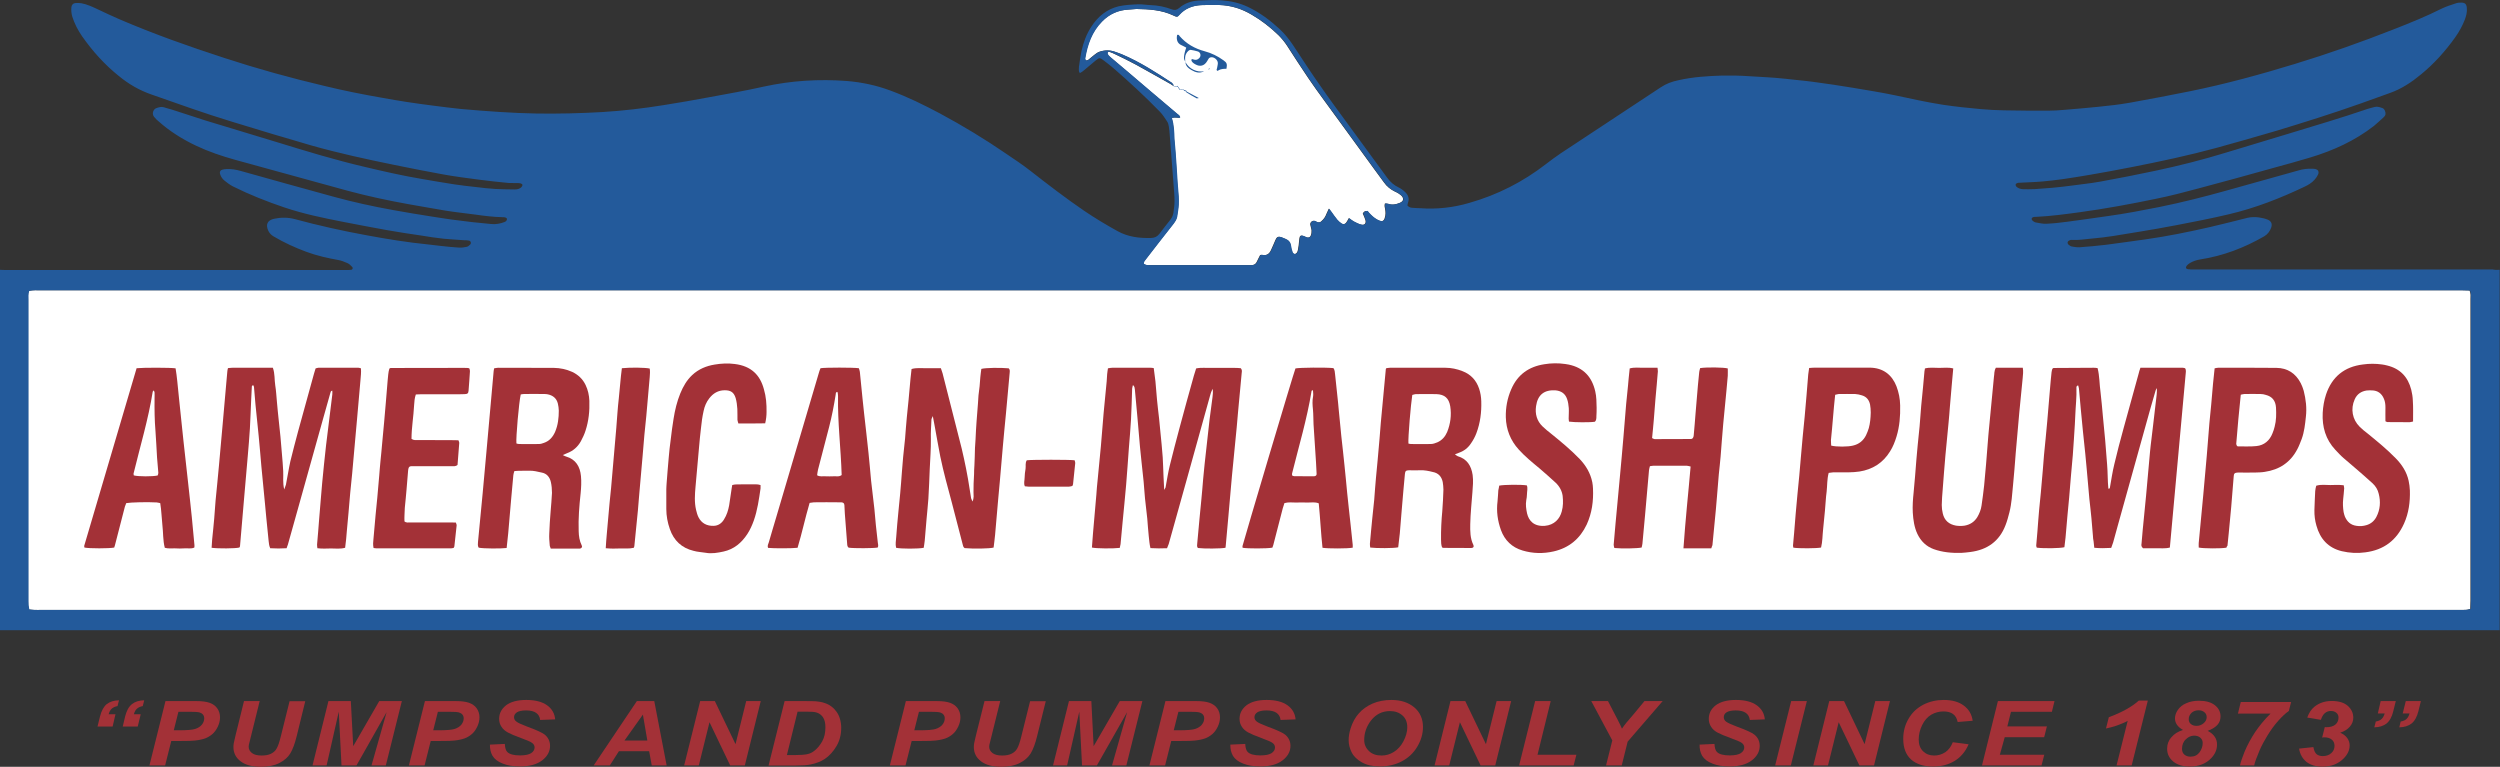 <svg version="1.1" id="Layer_1" xmlns="http://www.w3.org/2000/svg" xmlns:xlink="http://www.w3.org/1999/xlink" x="0px" y="0px" style="enable-background:new 0 0 310 196;" xml:space="preserve" viewBox="45.4 63.98 219.98 67.47"><rect x="45.4" y="63.98" width="219.98" height="67.47" fill="#333333" stroke="none"/><style type="text/css">	.st0{clip-path:url(#SVGID_2_);fill:#FFFFFF;}	.st1{clip-path:url(#SVGID_2_);fill:#235A9B;}	.st2{clip-path:url(#SVGID_2_);fill:#A33137;}	.st3{clip-path:url(#SVGID_2_);fill:none;stroke:#235A9B;stroke-width:0.021;stroke-miterlimit:10;}	.st4{fill:#A33137;}	.st5{clip-path:url(#SVGID_4_);fill:#A33137;}	.st6{clip-path:url(#SVGID_6_);fill:#A33137;}	.st7{clip-path:url(#SVGID_8_);fill:#A33137;}	.st8{clip-path:url(#SVGID_10_);fill:#A33137;}	.st9{clip-path:url(#SVGID_12_);fill:#A33137;}	.st10{clip-path:url(#SVGID_14_);fill:#A33137;}</style><g>	<defs>		<rect id="SVGID_1_" x="45.4" y="63.99" width="219.95" height="67.44"></rect>	</defs>	<clipPath id="SVGID_2_">		<use xlink:href="#SVGID_1_" style="overflow:visible;"></use>	</clipPath>	<path class="st0" d="M262.7,89.54c-0.27-0.01-0.5-0.02-0.74-0.02H48.75c-0.18,0-0.35-0.01-0.51,0.01c-0.1,0-0.19,0.03-0.31,0.05   c-0.09,0.27-0.06,0.52-0.06,0.77v26.53c0,0.12,0,0.24,0.01,0.36c0.01,0.11,0.03,0.23,0.06,0.37c0.17,0.01,0.32,0.04,0.47,0.04   c0.21,0.01,0.42,0,0.62,0h98.48h114.17c0.24,0,0.48,0.01,0.72-0.01c0.11,0,0.22-0.05,0.36-0.07c0.01-0.26,0.02-0.5,0.02-0.74V98   v-7.74C262.78,90.04,262.82,89.82,262.7,89.54"></path>	<path class="st0" d="M148.65,71.55c-0.08-0.05-0.16-0.12-0.25-0.17c-1.04-0.58-2.08-1.18-3.13-1.75c-0.57-0.31-1.16-0.59-1.74-0.87   c-0.15-0.08-0.31-0.14-0.47-0.2c-0.08-0.04-0.19-0.05-0.22,0.04c-0.02,0.07,0.01,0.17,0.06,0.23c0.06,0.08,0.15,0.14,0.22,0.21   c1.18,0.99,2.35,1.99,3.51,2.98c0.79,0.67,1.57,1.33,2.35,1.99c0.09,0.08,0.25,0.14,0.22,0.34c-0.15-0.01-0.3-0.03-0.46-0.03   c-0.07,0-0.15,0.02-0.26,0.04c0.2,0.62,0.21,1.24,0.23,1.86c0,0.06,0.01,0.13,0.02,0.2c0.06,0.64,0.11,1.3,0.15,1.94   c0.06,0.73,0.08,1.47,0.15,2.2c0.05,0.48,0.08,0.95,0.06,1.43c-0.02,0.36-0.09,0.71-0.14,1.07c-0.05,0.26-0.21,0.47-0.36,0.67   c-0.81,1.03-1.61,2.05-2.4,3.08c-0.07,0.11-0.2,0.2-0.17,0.39c0.06,0.02,0.13,0.07,0.2,0.09c0.14,0.02,0.27,0.02,0.41,0.02h8.52   c0.12,0,0.24,0,0.36,0c0.23,0,0.39-0.1,0.48-0.31c0.09-0.2,0.2-0.4,0.29-0.58c0.09-0.01,0.14-0.03,0.19-0.01   c0.39,0.08,0.62-0.1,0.77-0.44c0.13-0.3,0.27-0.59,0.39-0.89c0.1-0.24,0.23-0.31,0.47-0.24c0.13,0.05,0.25,0.11,0.39,0.16   c0.27,0.11,0.44,0.3,0.48,0.61c0.02,0.2,0.08,0.4,0.15,0.59c0.03,0.06,0.12,0.13,0.2,0.13c0.06,0,0.15-0.06,0.19-0.12   c0.06-0.08,0.08-0.19,0.1-0.28c0.05-0.26,0.08-0.51,0.1-0.77c0.04-0.5,0.11-0.55,0.59-0.32c0.17,0.09,0.36,0.05,0.43-0.13   c0.06-0.14,0.08-0.3,0.07-0.45c-0.01-0.17-0.08-0.33-0.11-0.5c-0.04-0.21,0.17-0.4,0.39-0.34c0.06,0.02,0.12,0.06,0.18,0.09   c0.16,0.07,0.3,0.05,0.42-0.08c0.2-0.17,0.34-0.38,0.43-0.63c0.06-0.14,0.12-0.27,0.21-0.46c0.09,0.13,0.16,0.21,0.21,0.28   c0.17,0.23,0.33,0.48,0.52,0.7c0.11,0.13,0.25,0.24,0.38,0.33c0.15,0.09,0.31,0.06,0.41-0.07c0.09-0.12,0.16-0.26,0.24-0.41   c0.15,0.11,0.27,0.21,0.41,0.29c0.21,0.11,0.42,0.22,0.65,0.28c0.33,0.09,0.49-0.11,0.39-0.43c-0.06-0.19-0.15-0.37-0.22-0.54   c0.08-0.16,0.18-0.24,0.4-0.23c0.07,0.09,0.16,0.21,0.27,0.31c0.23,0.23,0.48,0.43,0.79,0.55c0.25,0.09,0.39,0.02,0.47-0.24   c0.09-0.27,0.08-0.54,0.03-0.81c-0.03-0.14-0.08-0.29-0.01-0.47c0.1,0.01,0.21,0.01,0.3,0.04c0.35,0.12,0.68,0.04,1-0.09   c0.34-0.14,0.39-0.38,0.14-0.64c-0.08-0.06-0.16-0.13-0.24-0.18c-0.1-0.07-0.21-0.12-0.32-0.17c-0.39-0.19-0.72-0.45-0.97-0.81   c-0.29-0.42-0.62-0.82-0.91-1.24c-1.46-2-2.91-4.01-4.38-6.01c-0.46-0.64-0.93-1.27-1.37-1.93c-0.63-0.93-1.24-1.88-1.85-2.82   c-0.22-0.34-0.48-0.66-0.77-0.95c-0.71-0.69-1.49-1.3-2.35-1.8c-0.89-0.53-1.84-0.83-2.87-0.86c-0.53-0.01-1.06-0.01-1.59,0.01   c-0.76,0.04-1.43,0.29-1.95,0.88c-0.05,0.06-0.1,0.09-0.14,0.13c-0.05,0-0.09,0.01-0.12,0c-0.08-0.03-0.17-0.06-0.24-0.1   c-1.03-0.49-2.14-0.55-3.25-0.57c-0.22,0-0.45,0.05-0.66,0.05c-0.93,0.04-1.73,0.39-2.38,1.06c-0.89,0.9-1.28,2.04-1.48,3.25   c0,0.05,0.04,0.15,0.08,0.16c0.05,0.02,0.14,0,0.19-0.03c0.21-0.16,0.39-0.33,0.59-0.48c0.12-0.09,0.25-0.19,0.39-0.24   c0.46-0.16,0.93-0.17,1.39,0c0.21,0.08,0.42,0.14,0.62,0.23c1.55,0.66,2.96,1.57,4.36,2.49C148.56,71.34,148.64,71.42,148.65,71.55   L148.65,71.55z"></path>	<path class="st1" d="M262.74,89.54c-0.27-0.01-0.5-0.02-0.74-0.02H48.79c-0.18,0-0.35-0.01-0.51,0.01c-0.1,0-0.19,0.03-0.31,0.05   c-0.09,0.27-0.06,0.52-0.06,0.77v26.53c0,0.12,0,0.24,0.01,0.36c0.01,0.11,0.03,0.23,0.06,0.37c0.17,0.01,0.32,0.04,0.47,0.04   c0.21,0.01,0.42,0,0.62,0h98.48h114.17c0.24,0,0.48,0.01,0.72-0.01c0.11,0,0.22-0.05,0.36-0.07c0.01-0.26,0.02-0.5,0.02-0.74V98.01   v-7.74C262.83,90.04,262.86,89.83,262.74,89.54 M148.69,71.55c-0.08-0.05-0.16-0.12-0.25-0.17c-1.04-0.58-2.08-1.18-3.13-1.75   c-0.57-0.31-1.16-0.59-1.74-0.87c-0.15-0.08-0.31-0.14-0.47-0.2c-0.08-0.04-0.19-0.05-0.22,0.04c-0.02,0.07,0.01,0.17,0.06,0.23   c0.06,0.08,0.15,0.14,0.22,0.21c1.18,0.99,2.35,1.99,3.51,2.98c0.79,0.67,1.57,1.33,2.35,1.99c0.09,0.08,0.25,0.14,0.22,0.34   c-0.15-0.01-0.3-0.03-0.46-0.03c-0.07,0-0.15,0.02-0.26,0.04c0.2,0.62,0.21,1.24,0.23,1.86c0,0.06,0.01,0.13,0.02,0.2   c0.06,0.64,0.11,1.3,0.15,1.94c0.06,0.73,0.08,1.47,0.15,2.2c0.05,0.48,0.08,0.95,0.06,1.43c-0.02,0.36-0.09,0.71-0.14,1.07   c-0.05,0.26-0.21,0.47-0.36,0.67c-0.81,1.03-1.61,2.05-2.4,3.08c-0.07,0.11-0.2,0.2-0.17,0.39c0.06,0.02,0.13,0.07,0.2,0.09   c0.14,0.02,0.27,0.02,0.41,0.02h8.52c0.12,0,0.24,0,0.36,0c0.23,0,0.39-0.1,0.48-0.31c0.09-0.2,0.2-0.4,0.29-0.58   c0.09-0.01,0.14-0.03,0.19-0.01c0.39,0.08,0.62-0.1,0.77-0.44c0.13-0.3,0.27-0.59,0.39-0.89c0.1-0.24,0.23-0.31,0.47-0.24   c0.13,0.05,0.25,0.11,0.39,0.16c0.27,0.11,0.44,0.3,0.48,0.61c0.02,0.2,0.08,0.4,0.15,0.59c0.03,0.06,0.12,0.13,0.2,0.13   c0.06,0,0.15-0.06,0.19-0.12c0.06-0.08,0.08-0.19,0.1-0.28c0.05-0.26,0.08-0.51,0.1-0.77c0.04-0.5,0.11-0.55,0.59-0.32   c0.17,0.09,0.36,0.05,0.43-0.13c0.06-0.14,0.08-0.3,0.07-0.45c-0.01-0.17-0.08-0.33-0.11-0.5c-0.04-0.21,0.17-0.4,0.39-0.34   c0.06,0.02,0.12,0.06,0.18,0.09c0.16,0.07,0.3,0.05,0.42-0.08c0.2-0.17,0.34-0.38,0.43-0.63c0.06-0.14,0.12-0.27,0.21-0.46   c0.09,0.13,0.16,0.21,0.21,0.28c0.17,0.23,0.33,0.48,0.52,0.7c0.11,0.13,0.25,0.24,0.38,0.33c0.15,0.09,0.31,0.06,0.41-0.07   c0.09-0.12,0.16-0.26,0.24-0.41c0.15,0.11,0.27,0.21,0.41,0.29c0.21,0.11,0.42,0.22,0.65,0.28c0.33,0.09,0.49-0.11,0.39-0.43   c-0.06-0.19-0.15-0.37-0.22-0.54c0.08-0.16,0.18-0.24,0.4-0.23c0.07,0.09,0.16,0.21,0.27,0.31c0.23,0.23,0.48,0.43,0.79,0.55   c0.25,0.09,0.39,0.02,0.47-0.24c0.09-0.27,0.08-0.54,0.03-0.81c-0.03-0.14-0.08-0.29-0.01-0.47c0.1,0.01,0.21,0.01,0.3,0.04   c0.35,0.12,0.68,0.04,1-0.09c0.34-0.14,0.39-0.38,0.14-0.64c-0.08-0.06-0.16-0.13-0.24-0.18c-0.1-0.07-0.21-0.12-0.32-0.17   c-0.39-0.19-0.72-0.45-0.97-0.81c-0.29-0.42-0.62-0.82-0.91-1.24c-1.46-2-2.91-4.01-4.38-6.01c-0.46-0.64-0.93-1.27-1.37-1.93   c-0.63-0.93-1.24-1.88-1.85-2.82c-0.22-0.34-0.48-0.66-0.77-0.95c-0.71-0.69-1.49-1.3-2.35-1.8c-0.89-0.53-1.84-0.83-2.87-0.86   c-0.53-0.01-1.06-0.01-1.59,0.01c-0.76,0.04-1.43,0.29-1.95,0.88c-0.05,0.06-0.1,0.09-0.14,0.13c-0.05,0-0.09,0.01-0.12,0   c-0.08-0.03-0.17-0.06-0.24-0.1c-1.03-0.49-2.14-0.55-3.25-0.57c-0.22,0-0.45,0.05-0.66,0.05c-0.93,0.04-1.73,0.39-2.38,1.06   c-0.89,0.9-1.28,2.04-1.48,3.25c0,0.05,0.04,0.15,0.08,0.16c0.05,0.02,0.14,0,0.19-0.03c0.21-0.16,0.39-0.33,0.59-0.48   c0.12-0.09,0.25-0.19,0.39-0.24c0.46-0.16,0.93-0.17,1.39,0c0.21,0.08,0.42,0.14,0.62,0.23c1.55,0.66,2.96,1.57,4.36,2.49   C148.6,71.34,148.68,71.43,148.69,71.55L148.69,71.55z M265.35,87.72v31.71H45.4V87.72c0.15,0.01,0.31,0.02,0.46,0.02h26.48h3.49   c0.15,0,0.31,0,0.46-0.02c0.14-0.01,0.2-0.16,0.09-0.26c-0.12-0.12-0.24-0.26-0.39-0.32c-0.27-0.12-0.54-0.23-0.82-0.28   c-0.95-0.17-1.88-0.38-2.78-0.71c-1.01-0.37-1.99-0.82-2.92-1.37c-0.2-0.12-0.35-0.27-0.45-0.47c-0.27-0.56-0.1-0.95,0.5-1.08   c0.61-0.13,1.21-0.13,1.82,0.03c2.1,0.57,4.22,1.04,6.36,1.43c1.78,0.33,3.57,0.62,5.37,0.8c0.37,0.04,0.74,0.09,1.12,0.13   c0.55,0.06,1.09,0.12,1.63,0.15c0.22,0.01,0.45-0.03,0.65-0.07c0.11-0.02,0.21-0.11,0.3-0.2c0.12-0.11,0.06-0.33-0.11-0.35   c-0.13-0.03-0.27-0.03-0.41-0.03c-0.59-0.05-1.19-0.07-1.78-0.13c-0.66-0.07-1.32-0.17-1.98-0.28c-0.99-0.15-1.99-0.29-2.98-0.47   c-1.31-0.23-2.62-0.49-3.93-0.74c-1.74-0.34-3.48-0.7-5.17-1.27c-1.54-0.52-3.05-1.12-4.5-1.84c-0.28-0.14-0.52-0.33-0.76-0.52   c-0.19-0.15-0.32-0.36-0.39-0.59c-0.05-0.16,0.02-0.32,0.18-0.36c0.12-0.04,0.24-0.05,0.36-0.06c0.45-0.03,0.89,0.05,1.31,0.17   c2.75,0.77,5.5,1.54,8.25,2.29c1.69,0.46,3.39,0.83,5.11,1.14c1.11,0.21,2.22,0.38,3.33,0.56c0.6,0.09,1.18,0.19,1.77,0.27   c0.61,0.08,1.22,0.16,1.83,0.23c0.56,0.06,1.13,0.11,1.69,0.17c0.42,0.05,0.82-0.03,1.2-0.17c0.11-0.05,0.21-0.11,0.22-0.26   c0-0.09-0.09-0.15-0.28-0.17c-0.05,0-0.1,0-0.15,0c-0.77-0.02-1.54-0.11-2.29-0.22c-0.89-0.12-1.77-0.21-2.65-0.35   c-1.11-0.18-2.22-0.39-3.33-0.58c-1.78-0.32-3.55-0.7-5.3-1.17c-3.3-0.91-6.59-1.82-9.89-2.72c-1.19-0.33-2.35-0.72-3.47-1.25   c-1.18-0.56-2.29-1.25-3.26-2.11c-0.16-0.13-0.31-0.27-0.44-0.44c-0.2-0.25-0.08-0.66,0.22-0.76c0.21-0.07,0.42-0.14,0.65-0.07   c0.23,0.08,0.46,0.13,0.69,0.2c0.98,0.31,1.95,0.64,2.93,0.95c2.14,0.66,4.29,1.29,6.43,1.95c2.53,0.78,5.07,1.55,7.64,2.15   c1.65,0.39,3.3,0.77,4.97,1.05c0.96,0.17,1.92,0.33,2.88,0.48c0.65,0.1,1.29,0.17,1.93,0.24c0.58,0.07,1.16,0.14,1.73,0.17   c0.56,0.03,1.13,0.03,1.69,0.04c0.21,0,0.42-0.05,0.57-0.2c0.05-0.05,0.1-0.15,0.09-0.21c-0.01-0.06-0.12-0.12-0.19-0.13   c-0.13-0.03-0.27-0.02-0.41-0.02c-0.21,0-0.41,0-0.62-0.01c-0.87-0.09-1.73-0.17-2.6-0.29c-1.05-0.14-2.1-0.27-3.14-0.46   c-1.45-0.26-2.89-0.55-4.32-0.84c-2.45-0.5-4.89-1.03-7.29-1.71c-2.35-0.68-4.68-1.38-7.02-2.1c-2.37-0.72-4.7-1.56-7.04-2.38   c-1.07-0.37-2.02-0.92-2.88-1.63c-1.25-1-2.31-2.18-3.23-3.49c-0.37-0.53-0.67-1.11-0.87-1.74c-0.08-0.27-0.1-0.54-0.08-0.8   c0.02-0.22,0.13-0.36,0.34-0.39c0.18-0.02,0.38-0.01,0.56,0.02c0.47,0.09,0.91,0.29,1.34,0.49c0.67,0.32,1.33,0.63,2,0.92   c3.01,1.29,6.08,2.38,9.19,3.39c2.9,0.95,5.86,1.77,8.83,2.47c1.72,0.42,3.44,0.76,5.17,1.06c0.69,0.13,1.38,0.24,2.07,0.35   c0.76,0.12,1.52,0.22,2.29,0.32c0.83,0.1,1.66,0.22,2.49,0.3c1.13,0.1,2.25,0.19,3.37,0.26c1.09,0.07,2.18,0.12,3.28,0.14   c1.93,0.03,3.86-0.02,5.79-0.13c1.81-0.11,3.61-0.32,5.4-0.61c1.33-0.21,2.66-0.44,3.98-0.69c1.62-0.3,3.24-0.58,4.83-0.94   c2.43-0.53,4.87-0.68,7.34-0.49c1.3,0.11,2.57,0.38,3.8,0.84c1.52,0.56,2.96,1.27,4.37,2.02c1.99,1.07,3.92,2.24,5.79,3.52   c0.74,0.5,1.48,0.99,2.18,1.54c1.55,1.21,3.11,2.41,4.74,3.52c0.93,0.63,1.9,1.21,2.89,1.76c0.93,0.52,1.93,0.64,2.97,0.61   c0.29-0.01,0.52-0.1,0.71-0.34c0.32-0.43,0.65-0.84,0.98-1.26c0.14-0.18,0.23-0.38,0.27-0.6c0.04-0.33,0.1-0.68,0.1-1.02   c0-0.51-0.05-1.02-0.09-1.53c-0.11-1.43-0.22-2.86-0.33-4.29c-0.02-0.26-0.04-0.51-0.08-0.76c-0.03-0.15-0.06-0.32-0.14-0.43   c-0.21-0.32-0.41-0.64-0.67-0.9c-1.29-1.32-2.64-2.58-4.04-3.79c-0.27-0.23-0.55-0.45-0.84-0.67c-0.4-0.3-0.41-0.3-0.78,0   c-0.37,0.31-0.74,0.62-1.1,0.92c-0.07,0.06-0.16,0.1-0.26,0.16c-0.04-0.08-0.08-0.12-0.08-0.16c-0.01-0.13-0.02-0.27,0-0.4   c0.07-0.47,0.13-0.92,0.22-1.37c0.17-0.77,0.44-1.5,0.88-2.17c0.58-0.89,1.36-1.53,2.41-1.78c0.57-0.12,1.15-0.15,1.73-0.17   c0.36-0.01,0.71,0.06,1.07,0.07c0.64,0.02,1.26,0.15,1.85,0.37c0.26,0.1,0.44,0.07,0.65-0.11c0.48-0.42,1.06-0.62,1.69-0.66   c0.68-0.03,1.36-0.07,2.05-0.02c0.81,0.06,1.59,0.23,2.32,0.58c1.04,0.49,1.96,1.18,2.8,1.96c0.45,0.42,0.83,0.9,1.18,1.42   c0.75,1.14,1.49,2.28,2.28,3.41c0.84,1.22,1.73,2.42,2.61,3.62c1.12,1.53,2.24,3.06,3.36,4.59c0.28,0.39,0.61,0.69,1.04,0.89   c0.21,0.1,0.41,0.25,0.58,0.42c0.26,0.26,0.37,0.56,0.23,0.93c-0.03,0.08-0.03,0.16-0.05,0.23c0.15,0.18,0.32,0.2,0.49,0.21   c0.2,0.02,0.41,0.02,0.61,0.03c1.48,0.11,2.94-0.05,4.36-0.47c2.46-0.7,4.7-1.84,6.73-3.41c0.42-0.32,0.84-0.64,1.29-0.94   c2.93-1.93,5.88-3.87,8.82-5.82c0.48-0.32,1-0.51,1.55-0.62c1.27-0.29,2.57-0.37,3.86-0.41c0.75-0.01,1.51,0,2.26,0.05   c1.09,0.07,2.18,0.11,3.27,0.23c0.81,0.1,1.63,0.16,2.44,0.27c1.18,0.16,2.37,0.33,3.55,0.53c1.23,0.21,2.46,0.4,3.69,0.66   c1.42,0.3,2.83,0.62,4.27,0.84c1.08,0.16,2.17,0.27,3.25,0.37c0.68,0.06,1.37,0.1,2.05,0.11c1.3,0.03,2.6,0.03,3.9,0.03   c0.46,0,0.92-0.03,1.38-0.07c1-0.08,2.01-0.17,3.01-0.27c0.94-0.09,1.87-0.2,2.79-0.36c1.76-0.31,3.52-0.66,5.29-1.01   c3.11-0.63,6.18-1.47,9.22-2.4c2.93-0.89,5.81-1.91,8.66-3.03c1.46-0.57,2.92-1.16,4.33-1.87c0.38-0.18,0.8-0.3,1.2-0.44   c0.14-0.05,0.31-0.06,0.46-0.06c0.33,0,0.47,0.14,0.49,0.46c0.04,0.37-0.05,0.71-0.18,1.05c-0.21,0.54-0.49,1.05-0.83,1.53   c-0.86,1.21-1.85,2.32-3.01,3.27c-0.82,0.68-1.7,1.27-2.71,1.63c-0.85,0.3-1.7,0.61-2.56,0.92c-2.48,0.88-4.99,1.67-7.5,2.43   c-1.74,0.51-3.48,1.01-5.23,1.49c-2.46,0.67-4.95,1.2-7.45,1.69c-1.22,0.25-2.45,0.46-3.68,0.68c-0.79,0.14-1.59,0.26-2.38,0.38   c-0.61,0.08-1.22,0.16-1.83,0.21c-0.66,0.06-1.34,0.07-1.99,0.11c-0.07,0-0.14,0-0.21,0.03c-0.06,0.02-0.13,0.07-0.14,0.13   c-0.01,0.05,0.02,0.14,0.06,0.18c0.16,0.16,0.38,0.22,0.61,0.23c0.34,0,0.68,0.01,1.03-0.01c1.01-0.06,2.01-0.15,3.01-0.28   c0.9-0.13,1.8-0.21,2.69-0.37c1.65-0.3,3.29-0.62,4.93-0.97c2.06-0.44,4.09-0.95,6.11-1.57c1.86-0.57,3.73-1.12,5.59-1.69   c2.32-0.71,4.65-1.39,6.95-2.18c0.19-0.07,0.4-0.1,0.59-0.16c0.23-0.07,0.44,0,0.65,0.07c0.14,0.03,0.23,0.14,0.28,0.27   c0.09,0.22,0.06,0.41-0.12,0.56c-0.28,0.25-0.55,0.51-0.84,0.75c-1.68,1.31-3.59,2.18-5.62,2.79c-1.04,0.31-2.07,0.6-3.11,0.88   c-2.24,0.62-4.47,1.25-6.72,1.84c-1.22,0.33-2.45,0.65-3.68,0.9c-2.26,0.47-4.52,0.89-6.81,1.2c-1.25,0.17-2.5,0.34-3.77,0.4   c-0.1,0-0.21,0-0.3,0.03c-0.05,0.02-0.12,0.08-0.12,0.13c-0.01,0.06,0.03,0.14,0.08,0.18c0.07,0.06,0.17,0.13,0.26,0.15   c0.32,0.05,0.64,0.14,0.96,0.12c0.64-0.03,1.29-0.1,1.93-0.19c1.17-0.15,2.33-0.33,3.5-0.49c1.52-0.21,3.03-0.5,4.54-0.8   c1.96-0.4,3.9-0.89,5.83-1.43c2.12-0.6,4.24-1.19,6.37-1.78c0.4-0.12,0.8-0.17,1.21-0.15c0.09,0,0.18,0,0.26,0.02   c0.27,0.05,0.37,0.24,0.26,0.49c-0.08,0.17-0.19,0.33-0.31,0.46c-0.24,0.27-0.56,0.46-0.88,0.61c-2.14,1.02-4.34,1.88-6.64,2.42   c-1.55,0.37-3.11,0.67-4.67,0.97c-1.07,0.21-2.15,0.39-3.22,0.57c-0.77,0.13-1.55,0.26-2.33,0.38c-0.61,0.09-1.22,0.17-1.83,0.22   c-0.6,0.05-1.19,0.16-1.79,0.12c-0.05,0-0.1-0.01-0.15,0.02c-0.08,0.03-0.16,0.07-0.2,0.14c-0.05,0.1,0,0.21,0.08,0.27   c0.08,0.06,0.17,0.14,0.27,0.15c0.22,0.04,0.44,0.08,0.66,0.07c0.78-0.06,1.57-0.12,2.35-0.22c1.17-0.15,2.33-0.32,3.5-0.48   c1.9-0.27,3.77-0.65,5.65-1.08c1.1-0.26,2.19-0.53,3.29-0.81c0.33-0.08,0.68-0.08,1.01-0.04c0.27,0.04,0.54,0.1,0.79,0.2   c0.32,0.14,0.41,0.39,0.29,0.72c-0.12,0.31-0.3,0.56-0.6,0.74c-1.77,1.02-3.63,1.73-5.65,2.04c-0.31,0.05-0.6,0.15-0.87,0.3   c-0.1,0.06-0.21,0.14-0.28,0.22c-0.06,0.06-0.1,0.16-0.09,0.23c0.01,0.05,0.13,0.11,0.2,0.11c0.17,0.03,0.34,0.02,0.51,0.02h26.28   C264.94,87.74,265.14,87.73,265.35,87.72"></path>	<path class="st2" d="M148.09,112.22c-0.48,0.02-0.96,0.02-1.46-0.01c-0.09-0.36-0.11-0.72-0.15-1.06   c-0.06-0.51-0.08-1.02-0.13-1.54c-0.06-0.59-0.14-1.18-0.2-1.78c-0.05-0.48-0.07-0.97-0.12-1.47c-0.06-0.6-0.12-1.19-0.19-1.78   c-0.04-0.42-0.09-0.85-0.13-1.27c-0.08-0.89-0.16-1.77-0.23-2.65c-0.07-0.8-0.15-1.6-0.22-2.4c-0.02-0.12-0.01-0.27-0.17-0.4   c-0.03,0.13-0.06,0.22-0.07,0.32c-0.03,0.9-0.05,1.8-0.1,2.71c-0.05,0.85-0.12,1.7-0.19,2.55c-0.08,1.07-0.15,2.14-0.24,3.21   c-0.09,1.07-0.2,2.11-0.3,3.17c-0.06,0.67-0.12,1.36-0.19,2.04c-0.01,0.11-0.06,0.22-0.07,0.33c-0.56,0.07-2.07,0.06-2.45-0.03   c0.03-0.43,0.06-0.88,0.1-1.31c0.09-1.11,0.19-2.21,0.29-3.33c0.03-0.42,0.06-0.84,0.11-1.27c0.1-1,0.2-2.01,0.29-3.01   c0.09-0.97,0.15-1.94,0.24-2.91c0.08-0.93,0.19-1.87,0.27-2.8c0.02-0.21,0.03-0.41,0.04-0.62c0.01-0.17,0.05-0.33,0.07-0.52   c0.14-0.02,0.25-0.05,0.37-0.05c1.13,0,2.26,0,3.39,0c0.08,0,0.16,0.01,0.27,0.03c0.05,0.39,0.11,0.79,0.15,1.17   c0.05,0.54,0.09,1.09,0.14,1.64c0.05,0.54,0.12,1.08,0.18,1.62c0.04,0.37,0.07,0.76,0.11,1.13c0.07,0.76,0.16,1.52,0.21,2.29   c0.04,0.56,0.04,1.13,0.07,1.69c0.01,0.36,0.04,0.71,0.06,1.18c0.07-0.14,0.11-0.18,0.12-0.22c0.12-0.65,0.22-1.31,0.38-1.96   c0.27-1.1,0.56-2.19,0.85-3.28c0.41-1.53,0.83-3.06,1.26-4.59c0.06-0.21,0.13-0.42,0.2-0.64c0.46-0.1,0.9-0.03,1.34-0.05   c0.42,0,0.86,0,1.28,0c0.45,0.01,0.89-0.02,1.31,0.03c0.12,0.14,0.1,0.28,0.08,0.41c-0.1,1.14-0.21,2.28-0.32,3.42   c-0.04,0.46-0.08,0.91-0.12,1.37c-0.14,1.43-0.28,2.86-0.42,4.29c-0.1,1.17-0.21,2.35-0.31,3.52c-0.07,0.85-0.15,1.7-0.23,2.55   c0,0.08-0.02,0.16-0.03,0.24c-0.39,0.08-1.9,0.09-2.42,0.02c-0.12-0.13-0.07-0.28-0.06-0.44c0.07-0.73,0.13-1.46,0.2-2.18   c0.05-0.51,0.1-1.02,0.15-1.54c0.07-0.64,0.11-1.29,0.17-1.94c0.05-0.44,0.09-0.88,0.13-1.32c0.14-1.29,0.28-2.58,0.43-3.87   c0.08-0.66,0.17-1.32,0.26-1.98c0.03-0.21,0.05-0.43,0.02-0.74c-0.14,0.26-0.2,0.46-0.25,0.66c-0.66,2.38-1.33,4.77-1.99,7.16   c-0.54,1.94-1.09,3.88-1.63,5.83C148.2,111.93,148.15,112.06,148.09,112.22"></path>	<path class="st2" d="M64.02,112.18c0.02-0.27,0.03-0.5,0.05-0.74c0.06-0.61,0.13-1.23,0.18-1.84c0.05-0.53,0.07-1.06,0.12-1.58   c0.1-1.04,0.21-2.08,0.3-3.11c0.11-1.19,0.22-2.38,0.32-3.57c0.11-1.16,0.21-2.34,0.31-3.52c0.03-0.37,0.06-0.75,0.1-1.12   c0-0.11,0.03-0.2,0.06-0.33c0.46-0.06,0.89-0.02,1.33-0.03c0.43,0,0.86,0,1.29,0c0.44,0,0.89,0,1.33,0   c0.19,0.53,0.13,1.05,0.21,1.55c0.08,0.48,0.1,0.98,0.15,1.48c0.05,0.51,0.09,1.02,0.15,1.53c0.05,0.51,0.11,1.02,0.16,1.52   c0.05,0.51,0.09,1.02,0.13,1.53c0.05,0.49,0.08,0.99,0.11,1.48c0.03,0.5-0.06,1,0.09,1.62c0.07-0.21,0.12-0.32,0.15-0.42   c0.14-0.69,0.24-1.38,0.39-2.06c0.21-0.88,0.45-1.75,0.68-2.63c0.47-1.7,0.93-3.39,1.4-5.08c0.04-0.15,0.09-0.29,0.14-0.46   c0.08-0.02,0.16-0.06,0.24-0.06c1.17,0,2.36,0,3.54,0c0.06,0,0.13,0.03,0.21,0.05c0.03,0.35-0.01,0.68-0.04,1.03   c-0.1,1.13-0.2,2.27-0.3,3.42c-0.04,0.45-0.08,0.88-0.12,1.33c-0.1,1.16-0.2,2.32-0.31,3.47c-0.05,0.56-0.12,1.12-0.17,1.69   c-0.06,0.58-0.09,1.15-0.15,1.74c-0.05,0.54-0.1,1.08-0.15,1.63c-0.02,0.23-0.04,0.48-0.06,0.71c-0.03,0.26-0.06,0.51-0.09,0.77   c-0.43,0.12-0.83,0.06-1.24,0.06c-0.4,0.01-0.79,0.03-1.2-0.02c-0.01-0.13-0.04-0.23-0.03-0.32c0.06-0.73,0.13-1.47,0.18-2.2   c0.06-0.64,0.11-1.29,0.16-1.93c0.03-0.42,0.07-0.85,0.11-1.29c0.11-1.1,0.21-2.2,0.34-3.3c0.18-1.49,0.37-2.98,0.55-4.47   c0.02-0.11,0-0.24,0-0.36c-0.15,0.03-0.15,0.14-0.18,0.24c-0.22,0.77-0.44,1.54-0.65,2.31c-0.73,2.6-1.46,5.2-2.18,7.8   c-0.31,1.08-0.6,2.15-0.9,3.21c-0.03,0.1-0.08,0.19-0.11,0.31c-0.48,0.03-0.95,0.03-1.44,0c-0.1-0.21-0.12-0.42-0.14-0.62   c-0.06-0.68-0.14-1.4-0.21-2.09c-0.04-0.39-0.07-0.78-0.11-1.18c-0.11-1.1-0.22-2.2-0.32-3.31c-0.08-0.9-0.15-1.8-0.24-2.7   c-0.09-0.92-0.19-1.83-0.28-2.75c-0.05-0.51-0.08-1.02-0.13-1.53c-0.01-0.05-0.03-0.1-0.04-0.14c-0.1-0.03-0.14,0.02-0.15,0.09   c-0.02,0.41-0.04,0.83-0.06,1.23c-0.04,0.82-0.06,1.63-0.11,2.46c-0.05,0.82-0.12,1.63-0.19,2.45c-0.11,1.3-0.23,2.61-0.34,3.92   c-0.11,1.32-0.22,2.65-0.34,3.98c0,0.05-0.03,0.09-0.06,0.13C66.1,112.25,64.59,112.26,64.02,112.18"></path>	<path class="st2" d="M233.74,96.34c1.29,0,2.52,0,3.74,0c0.07,0,0.14,0.03,0.18,0.04c0.03,0.04,0.05,0.05,0.05,0.06   c0.01,0.03,0.02,0.06,0.02,0.1c0.01,0.03,0.01,0.06,0.01,0.1c-0.01,0.05-0.01,0.11-0.01,0.15c-0.47,5.12-0.93,10.23-1.4,15.37   c-0.42,0.11-0.83,0.05-1.23,0.06c-0.39,0.01-0.78,0-1.13,0c-0.18-0.15-0.15-0.29-0.13-0.43c0.03-0.39,0.07-0.77,0.1-1.16   c0.1-1.02,0.2-2.03,0.3-3.06c0.12-1.26,0.22-2.52,0.34-3.78c0.07-0.79,0.19-1.56,0.27-2.34c0.09-0.72,0.17-1.43,0.25-2.14   c0.05-0.38,0.1-0.77,0.09-1.18c-0.04,0.06-0.09,0.13-0.11,0.2c-0.15,0.51-0.29,1.02-0.44,1.52c-0.96,3.45-1.93,6.91-2.89,10.37   c-0.14,0.49-0.27,0.98-0.41,1.49c-0.05,0.16-0.11,0.31-0.17,0.48c-0.51,0.03-0.98,0.04-1.49-0.01c-0.02-0.2-0.04-0.38-0.06-0.56   c-0.03-0.17-0.06-0.34-0.06-0.51c-0.05-0.51-0.08-1.03-0.13-1.53c-0.05-0.55-0.12-1.12-0.18-1.68c-0.08-0.9-0.16-1.81-0.24-2.7   c-0.04-0.43-0.08-0.85-0.12-1.28c-0.14-1.32-0.28-2.65-0.4-3.98c-0.06-0.59-0.1-1.18-0.16-1.78c-0.01-0.09-0.05-0.18-0.07-0.27   c-0.15,0.04-0.15,0.13-0.15,0.21c0.03,0.81-0.07,1.61-0.1,2.41c-0.01,0.27-0.02,0.54-0.04,0.82c-0.06,0.91-0.11,1.81-0.18,2.71   c-0.05,0.6-0.1,1.19-0.16,1.79c-0.06,0.64-0.1,1.29-0.16,1.93c-0.05,0.53-0.1,1.06-0.15,1.58c-0.06,0.65-0.11,1.3-0.17,1.95   c-0.03,0.28-0.06,0.57-0.1,0.84c-0.37,0.1-1.81,0.12-2.43,0.04c-0.02-0.06-0.05-0.12-0.05-0.18c0.04-0.43,0.08-0.86,0.11-1.28   c0.05-0.63,0.09-1.25,0.15-1.89c0.05-0.51,0.1-1.02,0.15-1.52c0.06-0.65,0.12-1.3,0.17-1.94c0.04-0.46,0.07-0.91,0.11-1.38   c0.09-0.97,0.2-1.93,0.28-2.91c0.09-1.02,0.17-2.05,0.26-3.06c0.04-0.42,0.07-0.85,0.12-1.27c0.01-0.12,0.05-0.23,0.07-0.3   c0.05-0.05,0.06-0.06,0.06-0.06c0.02-0.01,0.04-0.02,0.05-0.02c1.19-0.01,2.36-0.02,3.54-0.02c0.1,0,0.2,0.01,0.33,0.03   c0.18,0.69,0.16,1.42,0.26,2.12c0.09,0.71,0.14,1.43,0.21,2.14c0.06,0.7,0.13,1.39,0.2,2.09c0.06,0.71,0.12,1.43,0.17,2.14   c0.06,0.71,0.04,1.43,0.11,2.12c0.13,0.01,0.13-0.06,0.14-0.12c0.12-0.68,0.22-1.36,0.38-2.02c0.25-1.07,0.53-2.12,0.82-3.18   c0.43-1.59,0.88-3.19,1.32-4.79C233.61,96.71,233.67,96.55,233.74,96.34"></path>	<path class="st2" d="M130.97,108.11c0.15-0.32,0.09-0.58,0.09-0.82c0.01-0.26,0-0.52,0.01-0.77c0.01-0.27,0.03-0.54,0.04-0.81   c0-0.25,0.01-0.51,0.03-0.77c0.01-0.26,0.02-0.51,0.03-0.76c0.01-0.27,0.01-0.52,0.02-0.77c0.01-0.26,0.04-0.51,0.05-0.77   c0.02-0.26,0.03-0.54,0.04-0.81c0.01-0.26,0.03-0.51,0.05-0.76c0.02-0.27,0.04-0.52,0.06-0.77c0.02-0.25,0.04-0.51,0.06-0.77   c0.02-0.25,0.03-0.51,0.05-0.76c0.03-0.28,0.07-0.55,0.1-0.82c0.03-0.26,0.03-0.51,0.06-0.77c0.02-0.24,0.06-0.5,0.09-0.74   c0.35-0.1,1.69-0.12,2.41-0.05c0.13,0.13,0.09,0.28,0.08,0.43c-0.1,1.17-0.21,2.34-0.32,3.51c-0.09,0.96-0.19,1.91-0.27,2.86   c-0.09,1.04-0.18,2.08-0.27,3.12c-0.05,0.55-0.1,1.09-0.15,1.63c-0.09,1.04-0.18,2.08-0.27,3.11c-0.03,0.37-0.09,0.74-0.13,1.11   c-0.34,0.1-1.78,0.12-2.55,0.05c-0.13-0.09-0.15-0.23-0.18-0.36c-0.32-1.21-0.63-2.44-0.95-3.66c-0.36-1.34-0.73-2.68-1.01-4.03   c-0.18-0.91-0.33-1.81-0.5-2.72c-0.04-0.25-0.09-0.5-0.16-0.85c-0.06,0.17-0.12,0.23-0.12,0.31c-0.02,0.56-0.07,1.12-0.05,1.7   c0.01,0.88-0.06,1.77-0.1,2.65c-0.03,0.87-0.07,1.74-0.12,2.61c-0.04,0.6-0.11,1.2-0.16,1.79c-0.06,0.63-0.1,1.26-0.16,1.89   c-0.02,0.22-0.06,0.43-0.09,0.64c-0.44,0.1-2.02,0.1-2.43,0c-0.08-0.32-0.01-0.64,0.01-0.95c0.05-0.74,0.12-1.46,0.19-2.2   c0.05-0.54,0.11-1.09,0.16-1.63c0.06-0.62,0.1-1.26,0.15-1.88c0.03-0.45,0.07-0.88,0.11-1.33c0.05-0.54,0.12-1.09,0.17-1.63   c0.05-0.61,0.09-1.22,0.15-1.83c0.05-0.53,0.11-1.05,0.16-1.58c0.06-0.63,0.11-1.26,0.17-1.88c0.03-0.27,0.06-0.55,0.09-0.82   c0.44-0.13,0.87-0.06,1.29-0.07c0.42-0.01,0.85,0,1.29,0c0.06,0.17,0.11,0.31,0.15,0.45c0.56,2.2,1.12,4.4,1.68,6.61   c0.28,1.18,0.52,2.37,0.7,3.57c0.04,0.28,0.08,0.54,0.13,0.81C130.86,107.87,130.91,107.95,130.97,108.11"></path>	<path class="st2" d="M169.33,103.01c0.09,0.02,0.16,0.04,0.22,0.04c0.58,0.01,1.16,0.01,1.74,0c0.2,0,0.4-0.07,0.59-0.15   c0.41-0.18,0.69-0.51,0.86-0.91c0.29-0.72,0.39-1.48,0.27-2.26c-0.12-0.72-0.5-1.04-1.21-1.07c-0.59-0.01-1.19-0.01-1.8,0   c-0.11,0-0.22,0.05-0.33,0.07C169.54,99.55,169.29,102.5,169.33,103.01 M167.38,96.38c0.1-0.01,0.21-0.04,0.33-0.04   c1.62,0,3.25,0,4.88,0c0.51,0,1.02,0.11,1.5,0.3c0.73,0.28,1.21,0.8,1.46,1.54c0.12,0.36,0.18,0.73,0.19,1.11   c0.03,0.96-0.09,1.91-0.43,2.81c-0.12,0.32-0.29,0.63-0.48,0.9c-0.25,0.38-0.6,0.66-1.03,0.81c-0.11,0.05-0.22,0.09-0.38,0.15   c0.11,0.07,0.17,0.13,0.24,0.16c0.83,0.24,1.2,0.85,1.32,1.65c0.07,0.52,0.02,1.02-0.02,1.54c-0.07,0.92-0.17,1.86-0.19,2.8   c-0.01,0.61-0.01,1.24,0.27,1.81c0.08,0.15,0,0.28-0.17,0.28c-0.82,0-1.64,0-2.46-0.01c-0.04,0-0.06-0.03-0.12-0.04   c-0.08-0.22-0.09-0.45-0.09-0.69c-0.01-0.84,0.03-1.67,0.11-2.51c0.05-0.63,0.08-1.26,0.1-1.89c0-0.22-0.03-0.44-0.06-0.66   c-0.1-0.48-0.38-0.8-0.88-0.89c-0.36-0.09-0.73-0.17-1.12-0.15c-0.32,0.02-0.64,0-0.97,0c-0.27,0.01-0.33,0.06-0.36,0.33   c-0.05,0.51-0.09,1.02-0.14,1.53c-0.06,0.63-0.11,1.26-0.16,1.88c-0.05,0.61-0.1,1.23-0.15,1.83c-0.04,0.42-0.09,0.82-0.14,1.21   c-0.41,0.09-1.91,0.09-2.46,0.02c-0.01-0.11-0.04-0.22-0.03-0.33c0.07-0.75,0.13-1.5,0.21-2.25c0.05-0.55,0.12-1.09,0.17-1.63   c0.05-0.63,0.09-1.25,0.15-1.89c0.05-0.53,0.1-1.05,0.15-1.58c0.06-0.65,0.12-1.29,0.17-1.93c0.04-0.47,0.07-0.93,0.11-1.38   c0.14-1.56,0.29-3.13,0.44-4.7C167.33,96.46,167.35,96.44,167.38,96.38"></path>	<path class="st2" d="M90.84,103c0.07,0.02,0.15,0.05,0.23,0.05c0.58,0.01,1.16,0.01,1.74,0c0.15,0,0.3-0.04,0.45-0.1   c0.48-0.16,0.79-0.52,0.99-0.98c0.25-0.59,0.32-1.22,0.32-1.86c0-0.2-0.04-0.41-0.08-0.61c-0.11-0.46-0.42-0.72-0.88-0.82   c-0.12-0.03-0.24-0.03-0.36-0.03c-0.58-0.01-1.16-0.01-1.74,0c-0.1,0-0.2,0.02-0.29,0.04C91.06,99.4,90.79,102.48,90.84,103    M87.52,112.17c-0.1-0.16-0.07-0.33-0.06-0.5c0.13-1.43,0.28-2.86,0.41-4.28c0.11-1.17,0.21-2.35,0.32-3.52   c0.11-1.23,0.22-2.45,0.33-3.68c0.11-1.19,0.21-2.38,0.32-3.58c0.01-0.05,0.02-0.12,0.04-0.22c0.11-0.01,0.22-0.05,0.34-0.05   c1.64,0,3.29,0,4.92,0.01c0.55,0.01,1.09,0.12,1.6,0.35c0.53,0.25,0.93,0.62,1.19,1.16c0.21,0.44,0.31,0.9,0.33,1.39   c0.03,0.89-0.06,1.78-0.34,2.63c-0.1,0.32-0.25,0.63-0.41,0.93c-0.28,0.5-0.68,0.85-1.22,1.05c-0.1,0.05-0.21,0.09-0.37,0.16   c0.14,0.07,0.21,0.11,0.29,0.13c0.86,0.25,1.23,0.89,1.31,1.72c0.05,0.51,0.02,1.02-0.03,1.53c-0.12,1.11-0.21,2.21-0.17,3.33   c0.01,0.43,0.07,0.84,0.27,1.25c0.07,0.12-0.01,0.24-0.15,0.27h-0.05h-2.53c-0.03-0.12-0.09-0.2-0.09-0.3   c-0.03-0.34-0.06-0.68-0.04-1.02c0.02-0.65,0.07-1.3,0.12-1.94c0.04-0.55,0.1-1.1,0.12-1.64c0-0.32-0.03-0.66-0.1-0.96   c-0.1-0.43-0.36-0.75-0.81-0.83c-0.37-0.08-0.73-0.18-1.11-0.16c-0.42,0.01-0.85-0.01-1.29,0.03c-0.04,0.14-0.08,0.24-0.09,0.36   c-0.07,0.68-0.13,1.39-0.19,2.08c-0.09,1-0.17,2.02-0.26,3.02c-0.04,0.44-0.09,0.88-0.14,1.31   C89.49,112.26,87.93,112.26,87.52,112.17"></path>	<path class="st2" d="M195.98,112.23c-0.83,0-1.62,0-2.45,0c0.1-1.26,0.18-2.44,0.3-3.62c0.12-1.19,0.22-2.38,0.33-3.58   c-0.15-0.03-0.25-0.07-0.34-0.07c-0.97,0-1.95,0-2.92,0c-0.1,0-0.2,0.03-0.32,0.04c-0.03,0.12-0.07,0.23-0.08,0.35   c-0.12,1.32-0.23,2.65-0.35,3.98c-0.07,0.83-0.15,1.66-0.23,2.49c-0.01,0.12-0.05,0.23-0.07,0.34c-0.39,0.08-1.69,0.11-2.4,0.04   c-0.02-0.09-0.06-0.18-0.06-0.28c0.05-0.61,0.1-1.23,0.16-1.83c0.13-1.43,0.27-2.85,0.4-4.29c0.1-1.12,0.21-2.24,0.3-3.37   c0.08-0.96,0.16-1.94,0.24-2.91c0.05-0.52,0.11-1.06,0.16-1.58c0.02-0.22,0.04-0.45,0.06-0.67c0.03-0.28,0.06-0.57,0.09-0.87   c0.43-0.12,0.83-0.05,1.24-0.06c0.39,0,0.78,0,1.21,0c0.02,0.13,0.03,0.22,0.03,0.31c-0.06,0.8-0.14,1.6-0.21,2.4   c-0.06,0.63-0.09,1.26-0.15,1.89c-0.04,0.53-0.1,1.04-0.15,1.59c0.09,0.04,0.17,0.09,0.24,0.09c1.06,0,2.13,0,3.18-0.01   c0.04,0,0.07-0.02,0.11-0.03c0.12-0.09,0.13-0.24,0.14-0.37c0.06-0.6,0.1-1.19,0.15-1.79c0.04-0.48,0.08-0.95,0.12-1.43   c0.06-0.76,0.13-1.53,0.21-2.29c0.01-0.12,0.06-0.23,0.08-0.33c0.58-0.09,2.06-0.07,2.43,0.03c0,0.21,0.01,0.42,0,0.65   c-0.03,0.42-0.07,0.82-0.11,1.23c-0.1,1-0.2,2-0.29,3c-0.09,0.96-0.15,1.91-0.23,2.87c-0.04,0.52-0.11,1.05-0.16,1.58   c-0.06,0.65-0.1,1.3-0.16,1.94c-0.03,0.39-0.07,0.78-0.1,1.17c-0.1,1.04-0.2,2.07-0.3,3.11   C196.05,112.03,196.02,112.09,195.98,112.23"></path>	<path class="st2" d="M221.02,96.34c0.78-0.01,1.57,0,2.37,0c0.06,0.34,0.01,0.63-0.01,0.91c-0.09,1.02-0.21,2.03-0.3,3.05   c-0.11,1.18-0.21,2.35-0.31,3.52c-0.08,0.96-0.14,1.92-0.24,2.86c-0.08,0.8-0.12,1.61-0.32,2.39c-0.1,0.39-0.2,0.77-0.34,1.12   c-0.54,1.42-1.61,2.17-3.09,2.36c-0.27,0.03-0.54,0.07-0.81,0.08c-0.83,0.02-1.64-0.05-2.42-0.33c-0.65-0.24-1.12-0.69-1.43-1.33   c-0.28-0.59-0.37-1.24-0.41-1.89c-0.03-0.58,0.01-1.16,0.07-1.73c0.1-0.98,0.17-1.98,0.25-2.96c0.03-0.41,0.07-0.82,0.11-1.22   c0.06-0.56,0.12-1.13,0.17-1.68c0.05-0.6,0.09-1.2,0.14-1.79c0.05-0.54,0.11-1.09,0.16-1.63c0.04-0.49,0.08-0.96,0.13-1.44   c0.01-0.06,0.03-0.12,0.04-0.23c0.41-0.11,0.84-0.05,1.26-0.05c0.4,0,0.82-0.06,1.23,0.05c-0.05,0.5-0.09,0.97-0.13,1.45   c-0.05,0.67-0.11,1.33-0.17,1.99c-0.04,0.44-0.06,0.89-0.11,1.32c-0.09,0.97-0.19,1.94-0.28,2.91c-0.09,1-0.16,2-0.24,3.01   c-0.04,0.44-0.07,0.88-0.08,1.33c0,0.25,0.03,0.51,0.09,0.75c0.14,0.61,0.54,0.96,1.16,1.07c0.26,0.04,0.51,0.04,0.77,0   c0.48-0.09,0.85-0.33,1.11-0.75c0.18-0.31,0.32-0.65,0.37-1.01c0.09-0.58,0.16-1.18,0.23-1.78c0.06-0.62,0.12-1.25,0.17-1.88   c0.05-0.63,0.1-1.26,0.15-1.89c0.04-0.46,0.07-0.92,0.12-1.37c0.14-1.46,0.28-2.93,0.42-4.39C220.9,96.9,220.85,96.63,221.02,96.34   "></path>	<path class="st2" d="M177.32,106.71c0.47-0.09,1.93-0.1,2.43-0.02c0.1,0.25,0.01,0.53,0.01,0.79c0,0.18-0.03,0.35-0.06,0.51   c-0.07,0.4-0.01,0.79,0.07,1.17c0.15,0.63,0.59,1.16,1.56,1.09c0.84-0.07,1.32-0.62,1.49-1.26c0.13-0.46,0.13-0.92,0.08-1.38   c-0.06-0.44-0.28-0.84-0.62-1.16c-0.47-0.42-0.93-0.85-1.42-1.26c-0.63-0.52-1.27-1.04-1.82-1.65c-0.74-0.81-1.11-1.77-1.14-2.84   c-0.02-0.84,0.13-1.67,0.47-2.45c0.55-1.3,1.55-2.01,2.92-2.22c0.6-0.1,1.22-0.11,1.84-0.02c0.1,0.01,0.2,0.03,0.3,0.05   c1.3,0.27,2.05,1.08,2.34,2.36c0.11,0.47,0.11,0.95,0.12,1.43c0.01,0.26-0.01,0.51-0.02,0.77c0,0.16,0,0.34-0.13,0.47   c-0.43,0.07-1.82,0.06-2.28-0.01c-0.01-0.08-0.03-0.18-0.03-0.27c0-0.31,0.03-0.62,0.01-0.92c-0.02-0.27-0.06-0.55-0.15-0.8   c-0.16-0.47-0.51-0.71-1-0.76c-1.01-0.07-1.59,0.39-1.73,1.39c-0.1,0.68,0.07,1.3,0.57,1.78c0.23,0.23,0.49,0.43,0.74,0.63   c0.88,0.71,1.75,1.43,2.53,2.24c0.55,0.58,0.95,1.25,1.11,2.05c0.04,0.18,0.05,0.38,0.06,0.55c0.05,1.1-0.09,2.15-0.55,3.16   c-0.59,1.25-1.55,2.06-2.91,2.37c-0.92,0.21-1.84,0.19-2.74-0.08c-0.92-0.27-1.57-0.89-1.9-1.8c-0.29-0.81-0.41-1.65-0.3-2.52   c0.04-0.32,0.04-0.65,0.07-0.98C177.27,106.98,177.3,106.86,177.32,106.71"></path>	<path class="st2" d="M257.73,101.07c-0.15,0.03-0.23,0.06-0.31,0.06c-0.65,0-1.31,0-1.95-0.01c-0.05,0-0.09-0.05-0.17-0.07   c0-0.4-0.01-0.82,0-1.22c0-0.26-0.03-0.52-0.13-0.75c-0.19-0.47-0.54-0.74-1.06-0.75c-0.15,0-0.31-0.01-0.46,0.01   c-0.48,0.07-0.86,0.32-1.06,0.79c-0.37,0.83-0.21,1.76,0.45,2.41c0.21,0.21,0.44,0.39,0.66,0.56c0.86,0.7,1.72,1.4,2.5,2.2   c0.55,0.56,0.97,1.2,1.14,1.98c0.06,0.28,0.1,0.57,0.11,0.86c0.03,1-0.1,1.98-0.51,2.9c-0.66,1.48-1.78,2.33-3.4,2.54   c-0.71,0.1-1.39,0.06-2.08-0.1c-1.2-0.29-1.91-1.09-2.23-2.24c-0.13-0.44-0.19-0.91-0.18-1.37c0.01-0.57,0.05-1.12,0.07-1.68   c0.01-0.16,0.05-0.3,0.09-0.47c0.41-0.13,0.83-0.06,1.23-0.06c0.39-0.01,0.77-0.03,1.19,0.02c0.01,0.11,0.04,0.2,0.04,0.26   c-0.03,0.33-0.05,0.66-0.09,0.97c-0.04,0.38-0.02,0.75,0.04,1.13c0.03,0.13,0.06,0.26,0.11,0.39c0.2,0.46,0.51,0.75,1.03,0.82   c0.3,0.05,0.59,0.02,0.86-0.06c0.39-0.11,0.69-0.36,0.88-0.72c0.34-0.65,0.39-1.34,0.21-2.04c-0.08-0.36-0.27-0.67-0.54-0.92   c-0.52-0.47-1.04-0.93-1.58-1.39c-0.32-0.28-0.65-0.55-0.97-0.83c-0.26-0.22-0.49-0.48-0.73-0.73c-0.85-0.91-1.17-2.01-1.11-3.25   c0.03-0.55,0.12-1.09,0.29-1.61c0.52-1.56,1.61-2.45,3.25-2.65c0.56-0.08,1.12-0.08,1.68,0c0.15,0.02,0.3,0.05,0.45,0.09   c1.15,0.28,1.83,1.01,2.12,2.13c0.08,0.32,0.13,0.64,0.14,0.96C257.75,99.8,257.73,100.42,257.73,101.07"></path>	<path class="st2" d="M117.3,105.8c0.25,0.15,0.49,0.07,0.72,0.09c0.24,0.01,0.48,0.01,0.72,0c0.23-0.02,0.48,0.07,0.72-0.11   c-0.07-2.32-0.36-4.62-0.32-6.94c0-0.1-0.02-0.21-0.03-0.31c0-0.01-0.01-0.03-0.02-0.04c-0.01-0.02-0.03-0.02-0.04-0.03   c-0.12,0.05-0.11,0.16-0.12,0.26c-0.15,0.94-0.33,1.88-0.57,2.81c-0.33,1.25-0.66,2.51-0.98,3.77   C117.34,105.47,117.32,105.64,117.3,105.8 M116.64,108.23c-0.39,1.32-0.67,2.66-1.06,3.95c-0.44,0.06-2.13,0.06-2.59,0.01   c-0.09-0.18,0.01-0.34,0.06-0.49c0.2-0.72,0.43-1.44,0.64-2.17c0.61-2.08,1.22-4.16,1.84-6.23c0.65-2.21,1.3-4.4,1.95-6.6   c0.03-0.11,0.08-0.22,0.12-0.32c0.42-0.07,2.88-0.07,3.37,0c0.03,0.1,0.08,0.2,0.09,0.32c0.08,0.8,0.16,1.6,0.24,2.4   c0.04,0.41,0.09,0.82,0.13,1.22c0.13,1.18,0.27,2.34,0.39,3.51c0.09,0.81,0.15,1.63,0.23,2.45c0.09,0.82,0.19,1.66,0.29,2.49   c0.05,0.47,0.08,0.95,0.13,1.42c0.05,0.51,0.12,1.01,0.17,1.53c0.02,0.15,0.07,0.3-0.01,0.44c-0.39,0.07-2.08,0.08-2.56,0.01   c-0.12-0.1-0.12-0.23-0.13-0.38c-0.07-0.86-0.14-1.73-0.2-2.6c-0.02-0.25-0.02-0.51-0.04-0.76c-0.02-0.18-0.09-0.23-0.27-0.25   c-0.07,0-0.14,0-0.21,0c-0.73-0.01-1.47-0.01-2.2,0C116.89,108.19,116.78,108.22,116.64,108.23"></path>	<path class="st2" d="M160.93,98.31c-0.1,0.04-0.12,0.05-0.12,0.06c-0.4,2.47-1.12,4.86-1.72,7.28c-0.01,0.05,0,0.1,0.01,0.17   c0.06,0.03,0.12,0.06,0.18,0.06c0.57,0.01,1.13,0.01,1.69,0.01c0.04,0,0.08,0,0.11-0.01c0.12-0.02,0.18-0.1,0.17-0.22   c-0.02-0.33-0.03-0.64-0.05-0.97c-0.07-1.13-0.15-2.25-0.22-3.38c-0.02-0.42-0.01-0.85-0.05-1.28c-0.04-0.39-0.07-0.78,0.01-1.17   C160.97,98.7,160.94,98.52,160.93,98.31 M159.39,96.4c0.36-0.08,2.65-0.1,3.34-0.03c0.13,0.16,0.12,0.38,0.15,0.58   c0.08,0.69,0.15,1.39,0.22,2.08c0.03,0.31,0.07,0.62,0.09,0.92c0.08,0.81,0.15,1.62,0.24,2.45c0.09,0.83,0.19,1.66,0.27,2.49   c0.09,0.82,0.16,1.63,0.24,2.45c0.05,0.41,0.09,0.82,0.13,1.23c0.13,1.12,0.24,2.24,0.36,3.36c0,0.08,0,0.16,0,0.24   c-0.42,0.09-2.2,0.09-2.66,0.01c-0.14-1.3-0.2-2.61-0.33-3.91c-0.35-0.14-0.67-0.06-0.99-0.07c-0.34-0.01-0.69-0.01-1.03,0   c-0.32,0-0.65-0.05-1,0.05c-0.05,0.14-0.1,0.31-0.15,0.47c-0.27,1.08-0.56,2.16-0.83,3.22c-0.03,0.09-0.06,0.16-0.08,0.23   c-0.44,0.09-2.21,0.09-2.62,0.01c0-0.06-0.02-0.1-0.01-0.15C154.87,111.45,159.25,96.72,159.39,96.4"></path>	<path class="st2" d="M57.17,105.81c0.39,0.11,1.66,0.11,2.1,0.01c0.09-0.16,0.06-0.32,0.04-0.5c-0.03-0.35-0.06-0.71-0.09-1.07   c-0.05-0.79-0.08-1.57-0.14-2.34c-0.08-0.95-0.09-1.92-0.08-2.88c0-0.17,0.01-0.34,0-0.51c0-0.06-0.04-0.11-0.07-0.19   c-0.05,0.06-0.07,0.08-0.09,0.11c-0.39,2.45-1.11,4.82-1.69,7.22C57.15,105.7,57.16,105.74,57.17,105.81 M57.42,96.38   c0.58-0.06,2.99-0.06,3.43,0.01c0.06,0.36,0.11,0.75,0.15,1.14c0.06,0.53,0.11,1.06,0.16,1.58c0.09,0.82,0.17,1.66,0.26,2.49   c0.04,0.41,0.09,0.82,0.13,1.23c0.13,1.2,0.27,2.41,0.4,3.61c0.11,1.02,0.23,2.04,0.33,3.06c0.08,0.81,0.15,1.63,0.23,2.44   c0.01,0.07,0,0.14-0.01,0.22c-0.28,0.13-0.57,0.05-0.85,0.07c-0.28,0.02-0.58,0.02-0.87,0c-0.29-0.01-0.58,0.04-0.88-0.05   c-0.17-0.66-0.13-1.32-0.21-1.99c-0.07-0.63-0.08-1.28-0.19-1.94c-0.11-0.02-0.21-0.05-0.31-0.06c-0.85-0.05-2.3-0.01-2.68,0.06   c-0.04,0.09-0.09,0.21-0.12,0.31c-0.28,1.08-0.55,2.14-0.83,3.22c-0.03,0.14-0.07,0.26-0.11,0.38c-0.42,0.09-2.21,0.09-2.62,0   c0-0.05-0.03-0.1-0.02-0.15C54.34,106.81,55.88,101.59,57.42,96.38"></path>	<path class="st2" d="M112.73,101.23c-0.8,0.02-1.57,0.01-2.36,0.01c-0.03-0.12-0.07-0.21-0.08-0.31c-0.01-0.33,0.01-0.66-0.01-0.97   c-0.02-0.32-0.06-0.65-0.15-0.96c-0.16-0.51-0.44-0.68-0.96-0.68c-0.58,0-1.02,0.27-1.36,0.71c-0.26,0.33-0.42,0.72-0.5,1.12   c-0.11,0.49-0.18,1-0.23,1.51c-0.07,0.56-0.12,1.12-0.17,1.68c-0.06,0.61-0.1,1.19-0.16,1.79c-0.05,0.56-0.1,1.12-0.15,1.68   c-0.06,0.68-0.11,1.37,0.05,2.04c0.05,0.21,0.11,0.44,0.21,0.64c0.27,0.54,0.75,0.78,1.34,0.76c0.4-0.01,0.71-0.23,0.91-0.57   c0.24-0.38,0.37-0.8,0.45-1.24c0.08-0.49,0.15-0.98,0.22-1.48c0.02-0.09,0.03-0.19,0.05-0.3c0.28-0.09,0.55-0.04,0.83-0.06   c0.27,0,0.55,0,0.82,0c0.27,0.01,0.55-0.04,0.84,0.06c0,0.11,0.01,0.22,0,0.31c-0.14,0.95-0.27,1.9-0.59,2.81   c-0.15,0.42-0.33,0.82-0.57,1.19c-0.51,0.78-1.18,1.34-2.09,1.54c-0.51,0.11-1.04,0.21-1.58,0.11c-0.36-0.06-0.71-0.07-1.06-0.17   c-1.04-0.25-1.74-0.9-2.09-1.92c-0.2-0.57-0.31-1.16-0.31-1.76c0-0.58,0-1.16,0-1.74c0-0.18,0.02-0.37,0.03-0.56   c0.06-0.73,0.11-1.46,0.18-2.2c0.05-0.54,0.1-1.09,0.18-1.63c0.07-0.61,0.15-1.21,0.25-1.82c0.12-0.76,0.3-1.51,0.59-2.22   c0.25-0.61,0.57-1.17,1.05-1.62c0.56-0.52,1.23-0.8,1.97-0.92c0.59-0.1,1.19-0.13,1.78-0.05c1.43,0.18,2.22,0.95,2.56,2.23   c0.19,0.64,0.24,1.31,0.23,1.98C112.85,100.53,112.82,100.85,112.73,101.23"></path>	<path class="st2" d="M206.53,103.19c0.46,0.12,1.48,0.11,1.91,0c0.53-0.12,0.92-0.43,1.16-0.92c0.09-0.2,0.18-0.41,0.24-0.62   c0.12-0.44,0.16-0.9,0.17-1.37c0-0.24-0.02-0.48-0.06-0.71c-0.09-0.4-0.31-0.68-0.71-0.8c-0.19-0.06-0.4-0.11-0.6-0.12   c-0.48-0.01-0.95,0-1.44,0c-0.09,0-0.19,0.05-0.32,0.07c-0.15,1.34-0.23,2.66-0.37,3.97C206.5,102.87,206.53,103.03,206.53,103.19    M206.31,105.59c-0.15,0.55-0.12,1.11-0.18,1.65c-0.08,0.55-0.09,1.12-0.15,1.68c-0.05,0.55-0.1,1.09-0.16,1.63   c-0.06,0.54-0.05,1.09-0.18,1.61c-0.41,0.08-1.93,0.09-2.44,0.01c-0.01-0.06-0.03-0.13-0.03-0.19c0.03-0.37,0.06-0.74,0.1-1.12   c0.09-1.13,0.18-2.25,0.29-3.37c0.05-0.55,0.11-1.09,0.16-1.63c0.06-0.61,0.1-1.22,0.16-1.84c0.04-0.52,0.09-1.06,0.14-1.58   c0.06-0.6,0.12-1.22,0.18-1.83c0.06-0.61,0.11-1.23,0.16-1.84c0.05-0.61,0.1-1.23,0.15-1.84c0.02-0.18,0.05-0.36,0.08-0.57   c0.18-0.01,0.33-0.03,0.48-0.03c1.61,0,3.21,0,4.83,0c1.22,0,1.99,0.66,2.37,1.63c0.21,0.55,0.32,1.11,0.33,1.7   c0.02,0.93-0.05,1.84-0.32,2.73c-0.14,0.46-0.31,0.9-0.57,1.31c-0.62,1.01-1.54,1.59-2.69,1.77c-0.3,0.05-0.62,0.06-0.92,0.07   c-0.46,0.01-0.93,0-1.38,0C206.59,105.55,206.46,105.57,206.31,105.59"></path>	<path class="st2" d="M242.22,103.19c0.03,0.03,0.06,0.07,0.09,0.07c0.55-0.01,1.1,0.03,1.64-0.03c0.68-0.07,1.16-0.48,1.41-1.12   c0.08-0.19,0.14-0.38,0.19-0.58c0.15-0.56,0.15-1.12,0.12-1.69c-0.04-0.62-0.35-0.97-0.89-1.11c-0.15-0.05-0.3-0.08-0.46-0.08   c-0.48-0.01-0.95-0.01-1.44,0c-0.09,0-0.19,0.04-0.31,0.06c-0.16,1.46-0.28,2.9-0.4,4.34C242.18,103.1,242.2,103.15,242.22,103.19    M241.31,112.17c-0.48,0.09-2.03,0.08-2.44-0.01c0-0.13-0.01-0.26,0-0.4c0.14-1.41,0.27-2.82,0.4-4.23   c0.1-1.16,0.21-2.32,0.31-3.47c0.08-0.95,0.16-1.91,0.23-2.86c0.05-0.55,0.11-1.09,0.16-1.63c0.06-0.61,0.1-1.22,0.16-1.84   c0.04-0.44,0.09-0.88,0.14-1.34c0.11-0.02,0.21-0.05,0.3-0.05c1.72,0,3.42-0.01,5.14,0.01c0.97,0.01,1.69,0.48,2.14,1.35   c0.11,0.21,0.19,0.44,0.26,0.67c0.19,0.76,0.28,1.51,0.19,2.28c-0.07,0.66-0.14,1.33-0.37,1.96c-0.12,0.3-0.23,0.61-0.38,0.89   c-0.61,1.17-1.58,1.81-2.87,2c-0.29,0.05-0.58,0.05-0.88,0.06c-0.49,0.01-0.99,0-1.48,0c-0.27,0.01-0.36,0.08-0.37,0.32   c-0.08,0.91-0.15,1.81-0.22,2.7c-0.04,0.43-0.08,0.85-0.12,1.28c-0.06,0.71-0.14,1.42-0.21,2.14   C241.34,112.05,241.32,112.11,241.31,112.17"></path>	<path class="st2" d="M80.99,109.86c0.17,0.14,0.35,0.09,0.51,0.09c1.15,0,2.29,0,3.44,0c0.18,0,0.37,0.01,0.57,0.01   c0.03,0.1,0.08,0.18,0.07,0.26c-0.06,0.62-0.13,1.23-0.2,1.84c0,0.03-0.03,0.06-0.06,0.13c-0.07,0.01-0.14,0.04-0.23,0.04h-6.56   c-0.09,0-0.16-0.02-0.26-0.03c-0.06-0.28-0.04-0.53-0.01-0.78c0.07-0.71,0.12-1.42,0.19-2.14c0.05-0.51,0.1-1.02,0.15-1.52   c0.06-0.65,0.11-1.3,0.17-1.94c0.04-0.43,0.06-0.85,0.11-1.28c0.05-0.53,0.11-1.05,0.15-1.58c0.06-0.6,0.11-1.22,0.17-1.83   c0.05-0.58,0.1-1.16,0.15-1.73c0.05-0.65,0.11-1.29,0.16-1.94c0.04-0.36,0.05-0.72,0.15-1.04c0.04-0.02,0.05-0.03,0.06-0.04   c0.01,0,0.03-0.02,0.05-0.02c2.15-0.01,4.31-0.01,6.46-0.01c0.12,0,0.24,0,0.36,0.01c0.03,0,0.06,0.03,0.12,0.05   c0.01,0.07,0.05,0.17,0.04,0.27c-0.04,0.56-0.07,1.12-0.12,1.68c-0.02,0.23-0.09,0.29-0.33,0.3c-0.14,0.01-0.27,0.01-0.42,0.01   h-3.38c-0.17,0-0.34,0.01-0.51,0.02c-0.11,0.32-0.13,0.62-0.15,0.93c-0.05,1.01-0.23,1.99-0.23,2.98c0.21,0.14,0.4,0.1,0.58,0.1   c1,0.01,1.99,0.01,2.97,0.01c0.19,0,0.37,0.01,0.58,0.01c0.03,0.1,0.08,0.18,0.07,0.25c-0.05,0.65-0.1,1.29-0.15,1.92   c-0.18,0.15-0.35,0.11-0.52,0.11c-1.04,0-2.08,0-3.13,0c-0.13,0-0.27,0-0.41,0c-0.17,0.01-0.23,0.07-0.27,0.25   c-0.01,0.05-0.02,0.1-0.02,0.15c-0.05,0.56-0.09,1.12-0.14,1.69c-0.05,0.52-0.09,1.05-0.15,1.58   C81.01,109.06,80.97,109.47,80.99,109.86"></path>	<path class="st2" d="M100.12,96.38c0.76-0.08,2.07-0.06,2.45,0.03c0.04,0.24,0.02,0.5,0,0.75c-0.1,1.15-0.2,2.27-0.3,3.42   c-0.05,0.56-0.12,1.12-0.17,1.68c-0.05,0.59-0.1,1.19-0.15,1.78c-0.05,0.53-0.1,1.06-0.14,1.59c-0.06,0.65-0.12,1.28-0.17,1.94   c-0.04,0.44-0.07,0.89-0.11,1.33c-0.1,1.04-0.2,2.07-0.31,3.11c0,0.05-0.02,0.09-0.05,0.17c-0.4,0.1-0.81,0.05-1.21,0.06   c-0.41,0.02-0.82,0.02-1.26-0.02c0.05-0.92,0.15-1.8,0.22-2.68c0.07-0.87,0.16-1.74,0.25-2.61c0.07-0.88,0.15-1.77,0.23-2.65   c0.08-0.88,0.15-1.76,0.23-2.65c0.07-0.87,0.12-1.74,0.22-2.6C99.95,98.14,100,97.27,100.12,96.38"></path>	<path class="st2" d="M135.75,104.48c0.5-0.06,3.76-0.06,4.21,0c0.02,0.09,0.06,0.19,0.05,0.27c-0.06,0.6-0.12,1.22-0.19,1.83   c-0.01,0.06-0.03,0.09-0.06,0.16c-0.09,0.02-0.19,0.06-0.29,0.06h-3.58c-0.1,0-0.2-0.03-0.31-0.03c-0.12-0.26-0.02-0.52-0.02-0.77   c0-0.26,0.04-0.5,0.08-0.76C135.68,105,135.59,104.72,135.75,104.48"></path>	<path class="st1" d="M149.71,69.42c-0.2-0.27-0.12-0.55-0.06-0.83c0.03-0.14,0.08-0.26,0.13-0.42c-0.14-0.06-0.25-0.15-0.37-0.19   c-0.33-0.13-0.47-0.37-0.46-0.71c0-0.08,0.02-0.16,0.03-0.22c0.14-0.05,0.18,0.05,0.22,0.11c0.59,0.68,1.34,1.1,2.2,1.33   c0.6,0.16,1.15,0.43,1.66,0.8c0.3,0.21,0.33,0.32,0.26,0.74c-0.14,0.01-0.29,0-0.44,0.04c-0.13,0.02-0.25,0.1-0.36,0.15   c-0.12-0.08-0.05-0.16-0.03-0.24c0.02-0.15,0.07-0.3,0.07-0.45c0-0.27-0.32-0.55-0.6-0.51c-0.06,0-0.13,0.04-0.18,0.08   c-0.06,0.08-0.11,0.18-0.16,0.26c-0.25,0.42-0.62,0.52-1.04,0.28c-0.16-0.09-0.32-0.19-0.36-0.39c0.07-0.12,0.16-0.05,0.22-0.03   c0.14,0.04,0.27,0.04,0.39-0.05c0.13-0.09,0.22-0.21,0.2-0.38c-0.02-0.16-0.13-0.26-0.26-0.29c-0.2-0.06-0.4-0.1-0.59-0.13   c-0.07-0.01-0.17,0.04-0.22,0.09c-0.17,0.16-0.27,0.36-0.28,0.59c-0.01,0.14,0.01,0.28,0.02,0.41L149.71,69.42z"></path>	<path class="st1" d="M149.7,69.43c0.17,0.31,0.4,0.54,0.72,0.69c0.3,0.14,0.6,0.19,0.93,0.13c-0.39,0.21-0.76,0.1-1.1-0.1   c-0.28-0.16-0.54-0.36-0.54-0.74L149.7,69.43z"></path>	<path class="st1" d="M149.73,71.99c0.37,0.2,0.74,0.39,1.16,0.62c-0.11,0.01-0.18,0.04-0.22,0.01c-0.29-0.16-0.58-0.32-0.87-0.51   c-0.03-0.02-0.04-0.09-0.06-0.13H149.73z"></path>	<path class="st1" d="M151.76,70.1c-0.01-0.01-0.03-0.03-0.02-0.04c0.02-0.02,0.04-0.05,0.06-0.07c0.02,0.02,0.03,0.04,0.05,0.05   C151.81,70.06,151.79,70.08,151.76,70.1"></path>	<path class="st1" d="M149.2,71.87c-0.06-0.1-0.12-0.21-0.18-0.31c0,0.01-0.01,0.01-0.01,0.01c0.08,0.08,0.17,0.17,0.17,0.3   C149.19,71.87,149.2,71.87,149.2,71.87"></path>	<path class="st3" d="M149.2,71.87c-0.06-0.1-0.12-0.21-0.18-0.31c0,0.01-0.01,0.01-0.01,0.01c0.08,0.08,0.17,0.17,0.17,0.3   C149.19,71.87,149.2,71.87,149.2,71.87z"></path>	<path class="st1" d="M148.68,71.56c0.11,0,0.22,0.01,0.33,0.01c0.01,0,0.02,0,0.02-0.01c-0.11,0-0.22,0-0.33,0   C148.69,71.55,148.68,71.56,148.68,71.56"></path>	<path class="st3" d="M148.68,71.56c0.11,0,0.22,0.01,0.33,0.01c0.01,0,0.02,0,0.02-0.01c-0.11,0-0.22,0-0.33,0   C148.69,71.55,148.68,71.56,148.68,71.56z"></path>	<path class="st1" d="M149.53,71.88c0.1,0.04,0.19,0.08,0.29,0.12l0.02,0c-0.14,0.01-0.24-0.02-0.29-0.12L149.53,71.88z"></path>	<path class="st3" d="M149.53,71.88c0.1,0.04,0.19,0.08,0.29,0.12l0.02,0c-0.14,0.01-0.24-0.02-0.29-0.12L149.53,71.88z"></path>	<path class="st1" d="M149.54,71.87c-0.11,0-0.22,0-0.33,0c0,0-0.01,0-0.02,0C149.3,71.88,149.41,71.88,149.54,71.87L149.54,71.87z"></path>	<path class="st3" d="M149.54,71.87c-0.11,0-0.22,0-0.33,0c0,0-0.01,0-0.02,0C149.3,71.88,149.41,71.88,149.54,71.87L149.54,71.87z"></path>	<path class="st2" d="M57.52,127.91H56.2l0.21-0.89c0.13-0.51,0.33-0.87,0.61-1.09s0.64-0.32,1.07-0.33l-0.13,0.51   c-0.22,0.04-0.39,0.12-0.51,0.23c-0.12,0.1-0.21,0.27-0.27,0.49h0.6L57.52,127.91z M55.31,127.91h-1.33l0.22-0.89   c0.13-0.51,0.33-0.87,0.6-1.09c0.28-0.21,0.63-0.32,1.07-0.33l-0.13,0.51c-0.22,0.04-0.39,0.12-0.51,0.23   c-0.12,0.1-0.21,0.27-0.27,0.49h0.6L55.31,127.91z"></path>	<path class="st2" d="M60.69,128.24h0.43c0.73,0,1.22-0.04,1.46-0.12c0.24-0.08,0.44-0.2,0.58-0.37c0.14-0.17,0.21-0.36,0.21-0.56   c0-0.14-0.04-0.25-0.11-0.33c-0.07-0.09-0.17-0.15-0.3-0.19c-0.13-0.04-0.42-0.06-0.87-0.06H61.1L60.69,128.24z M59.93,131.33   h-1.38l1.41-5.66h2.73c0.48,0,0.87,0.05,1.15,0.15c0.28,0.1,0.51,0.26,0.67,0.48c0.16,0.22,0.25,0.49,0.25,0.8   c0,0.29-0.07,0.56-0.2,0.83c-0.13,0.27-0.29,0.49-0.48,0.65c-0.19,0.16-0.4,0.29-0.62,0.37c-0.22,0.08-0.52,0.15-0.89,0.19   c-0.22,0.03-0.62,0.04-1.22,0.04h-0.88L59.93,131.33z"></path>	<path class="st2" d="M66.87,125.67h1.38l-0.76,3.07l-0.19,0.76c-0.01,0.06-0.02,0.12-0.02,0.18c0,0.23,0.1,0.41,0.29,0.56   c0.19,0.15,0.48,0.22,0.85,0.22c0.33,0,0.61-0.05,0.83-0.16c0.22-0.11,0.39-0.26,0.5-0.47c0.12-0.21,0.24-0.56,0.36-1.06l0.77-3.09   h1.38l-0.76,3.1c-0.16,0.65-0.35,1.15-0.56,1.5c-0.21,0.34-0.53,0.62-0.96,0.84c-0.43,0.22-0.97,0.33-1.62,0.33   c-0.78,0-1.38-0.16-1.8-0.49c-0.42-0.32-0.62-0.74-0.62-1.25c0-0.11,0.01-0.22,0.03-0.34c0.01-0.08,0.07-0.32,0.16-0.7   L66.87,125.67z"></path></g><polygon class="st4" points="78.77,125.67 76.48,129.64 76.27,125.67 74.3,125.67 72.9,131.33 74.14,131.33 75.21,126.6   75.45,131.33 76.77,131.33 79.42,126.64 78.09,131.33 79.35,131.33 80.76,125.67 "></polygon><g>	<defs>		<rect id="SVGID_3_" x="45.4" y="63.99" width="219.95" height="67.44"></rect>	</defs>	<clipPath id="SVGID_4_">		<use xlink:href="#SVGID_3_" style="overflow:visible;"></use>	</clipPath>	<path class="st5" d="M83.52,128.24h0.43c0.73,0,1.22-0.04,1.46-0.12c0.24-0.08,0.44-0.2,0.58-0.37c0.14-0.17,0.21-0.36,0.21-0.56   c0-0.14-0.04-0.25-0.11-0.33c-0.07-0.09-0.17-0.15-0.3-0.19c-0.13-0.04-0.42-0.06-0.87-0.06h-0.99L83.52,128.24z M82.76,131.33   h-1.38l1.41-5.66h2.73c0.48,0,0.87,0.05,1.15,0.15c0.28,0.1,0.51,0.26,0.67,0.48c0.16,0.22,0.25,0.49,0.25,0.8   c0,0.29-0.07,0.56-0.2,0.83c-0.13,0.27-0.29,0.49-0.48,0.65c-0.19,0.16-0.4,0.29-0.62,0.37c-0.22,0.08-0.52,0.15-0.89,0.19   c-0.22,0.03-0.62,0.04-1.22,0.04h-0.88L82.76,131.33z"></path>	<path class="st5" d="M88.51,129.5l1.31-0.06c0.02,0.35,0.09,0.59,0.22,0.71c0.2,0.2,0.57,0.3,1.12,0.3c0.45,0,0.78-0.07,0.98-0.2   c0.2-0.14,0.3-0.3,0.3-0.5c0-0.17-0.08-0.31-0.25-0.42c-0.12-0.09-0.43-0.22-0.95-0.41c-0.52-0.19-0.9-0.35-1.14-0.48   c-0.24-0.13-0.43-0.29-0.57-0.5c-0.14-0.21-0.21-0.44-0.21-0.71c0-0.48,0.21-0.87,0.61-1.19c0.41-0.31,1-0.47,1.78-0.47   c0.79,0,1.4,0.16,1.83,0.47c0.43,0.31,0.67,0.73,0.71,1.24l-1.32,0.05c-0.03-0.27-0.15-0.48-0.35-0.62   c-0.2-0.14-0.49-0.22-0.88-0.22c-0.38,0-0.65,0.06-0.82,0.17c-0.16,0.11-0.25,0.26-0.25,0.43c0,0.16,0.08,0.3,0.23,0.4   c0.15,0.11,0.48,0.26,0.99,0.45c0.77,0.28,1.26,0.51,1.48,0.68c0.31,0.26,0.47,0.59,0.47,0.99c0,0.5-0.24,0.93-0.7,1.28   c-0.47,0.36-1.12,0.53-1.96,0.53c-0.58,0-1.08-0.08-1.5-0.25c-0.42-0.16-0.72-0.39-0.9-0.68C88.58,130.21,88.5,129.88,88.51,129.5"></path></g><path class="st4" d="M101.97,126.86l0.39,2.28h-2.01L101.97,126.86z M101.44,125.67l-3.8,5.66h1.42l0.8-1.25h2.66l0.23,1.25h1.31  l-1.09-5.66H101.44z"></path><polygon class="st4" points="111.06,125.67 110.12,129.46 108.3,125.67 107.01,125.67 105.6,131.33 106.89,131.33 107.83,127.53   109.65,131.33 110.94,131.33 112.34,125.67 "></polygon><g>	<defs>		<rect id="SVGID_5_" x="45.4" y="63.99" width="219.95" height="67.44"></rect>	</defs>	<clipPath id="SVGID_6_">		<use xlink:href="#SVGID_5_" style="overflow:visible;"></use>	</clipPath>	<path class="st6" d="M114.64,130.42h0.7c0.51,0,0.87-0.03,1.1-0.08c0.23-0.05,0.44-0.15,0.62-0.3c0.27-0.21,0.5-0.49,0.69-0.83   c0.19-0.35,0.28-0.76,0.28-1.23c0-0.4-0.08-0.7-0.23-0.91c-0.15-0.2-0.34-0.34-0.57-0.4c-0.16-0.05-0.44-0.07-0.85-0.07h-0.8   L114.64,130.42z M113.03,131.33l1.41-5.66h1.81c0.51,0,0.83,0.01,0.97,0.02c0.28,0.03,0.53,0.07,0.74,0.15   c0.22,0.07,0.42,0.17,0.59,0.3c0.18,0.13,0.33,0.29,0.46,0.47c0.13,0.18,0.23,0.39,0.3,0.63c0.07,0.24,0.11,0.5,0.11,0.78   c0,0.61-0.14,1.15-0.42,1.62c-0.28,0.47-0.62,0.85-1.04,1.13c-0.32,0.21-0.74,0.38-1.24,0.48c-0.29,0.06-0.73,0.09-1.32,0.09   H113.03z"></path>	<path class="st6" d="M125.85,128.24h0.43c0.73,0,1.22-0.04,1.46-0.12c0.24-0.08,0.44-0.2,0.58-0.37c0.14-0.17,0.21-0.36,0.21-0.56   c0-0.14-0.04-0.25-0.11-0.33c-0.07-0.09-0.17-0.15-0.3-0.19c-0.13-0.04-0.42-0.06-0.87-0.06h-0.99L125.85,128.24z M125.08,131.33   h-1.38l1.41-5.66h2.73c0.48,0,0.87,0.05,1.15,0.15c0.28,0.1,0.51,0.26,0.67,0.48c0.16,0.22,0.25,0.49,0.25,0.8   c0,0.29-0.07,0.56-0.2,0.83c-0.13,0.27-0.29,0.49-0.48,0.65c-0.19,0.16-0.4,0.29-0.62,0.37c-0.22,0.08-0.52,0.15-0.89,0.19   c-0.22,0.03-0.62,0.04-1.22,0.04h-0.88L125.08,131.33z"></path>	<path class="st6" d="M132.03,125.67h1.38l-0.76,3.07l-0.19,0.76c-0.01,0.06-0.02,0.12-0.02,0.18c0,0.23,0.1,0.41,0.29,0.56   c0.19,0.15,0.48,0.22,0.85,0.22c0.33,0,0.61-0.05,0.83-0.16s0.39-0.26,0.5-0.47c0.12-0.21,0.24-0.56,0.36-1.06l0.77-3.09h1.38   l-0.77,3.1c-0.16,0.65-0.35,1.15-0.56,1.5c-0.21,0.34-0.53,0.62-0.96,0.84c-0.43,0.22-0.97,0.33-1.62,0.33   c-0.78,0-1.38-0.16-1.8-0.49c-0.42-0.32-0.62-0.74-0.62-1.25c0-0.11,0.01-0.22,0.03-0.34c0.01-0.08,0.07-0.32,0.16-0.7   L132.03,125.67z"></path></g><polygon class="st4" points="143.93,125.67 141.63,129.64 141.43,125.67 139.46,125.67 138.06,131.33 139.3,131.33 140.37,126.6   140.61,131.33 141.92,131.33 144.58,126.64 143.25,131.33 144.51,131.33 145.92,125.67 "></polygon><g>	<defs>		<rect id="SVGID_7_" x="45.4" y="63.99" width="219.95" height="67.44"></rect>	</defs>	<clipPath id="SVGID_8_">		<use xlink:href="#SVGID_7_" style="overflow:visible;"></use>	</clipPath>	<path class="st7" d="M148.68,128.24h0.43c0.73,0,1.22-0.04,1.46-0.12c0.24-0.08,0.44-0.2,0.58-0.37c0.14-0.17,0.21-0.36,0.21-0.56   c0-0.14-0.04-0.25-0.11-0.33c-0.07-0.09-0.17-0.15-0.3-0.19c-0.13-0.04-0.42-0.06-0.87-0.06h-0.99L148.68,128.24z M147.92,131.33   h-1.38l1.41-5.66h2.73c0.48,0,0.87,0.05,1.15,0.15c0.28,0.1,0.51,0.26,0.67,0.48c0.16,0.22,0.25,0.49,0.25,0.8   c0,0.29-0.07,0.56-0.2,0.83c-0.13,0.27-0.29,0.49-0.48,0.65s-0.4,0.29-0.62,0.37c-0.22,0.08-0.52,0.15-0.89,0.19   c-0.22,0.03-0.62,0.04-1.22,0.04h-0.88L147.92,131.33z"></path>	<path class="st7" d="M153.66,129.5l1.31-0.06c0.02,0.35,0.09,0.59,0.22,0.71c0.2,0.2,0.57,0.3,1.12,0.3c0.45,0,0.78-0.07,0.98-0.2   c0.2-0.14,0.3-0.3,0.3-0.5c0-0.17-0.08-0.31-0.25-0.42c-0.12-0.09-0.44-0.22-0.95-0.41c-0.52-0.19-0.9-0.35-1.14-0.48   c-0.24-0.13-0.43-0.29-0.57-0.5c-0.14-0.21-0.21-0.44-0.21-0.71c0-0.48,0.21-0.87,0.61-1.19c0.41-0.31,1-0.47,1.78-0.47   c0.79,0,1.4,0.16,1.83,0.47c0.43,0.31,0.67,0.73,0.71,1.24l-1.32,0.05c-0.03-0.27-0.15-0.48-0.35-0.62   c-0.2-0.14-0.49-0.22-0.88-0.22c-0.38,0-0.65,0.06-0.82,0.17c-0.16,0.11-0.25,0.26-0.25,0.43c0,0.16,0.08,0.3,0.23,0.4   c0.15,0.11,0.48,0.26,0.99,0.45c0.77,0.28,1.26,0.51,1.48,0.68c0.31,0.26,0.47,0.59,0.47,0.99c0,0.5-0.24,0.93-0.7,1.28   c-0.47,0.36-1.12,0.53-1.96,0.53c-0.58,0-1.08-0.08-1.5-0.25c-0.42-0.16-0.72-0.39-0.9-0.68   C153.73,130.21,153.65,129.88,153.66,129.5"></path>	<path class="st7" d="M165.44,129.09c0,0.39,0.14,0.71,0.42,0.98s0.65,0.39,1.11,0.39c0.37,0,0.73-0.1,1.07-0.31   c0.34-0.21,0.63-0.52,0.85-0.94c0.22-0.42,0.34-0.83,0.34-1.23c0-0.45-0.14-0.8-0.43-1.05c-0.28-0.25-0.65-0.38-1.09-0.38   c-0.68,0-1.22,0.27-1.65,0.8C165.65,127.87,165.44,128.45,165.44,129.09 M164.07,129.11c0-0.33,0.06-0.69,0.18-1.06   c0.16-0.5,0.39-0.93,0.71-1.29c0.32-0.37,0.72-0.65,1.21-0.87c0.49-0.21,1.04-0.32,1.66-0.32c0.83,0,1.5,0.22,2.01,0.65   c0.51,0.43,0.77,1.01,0.77,1.73c0,0.6-0.17,1.18-0.5,1.73c-0.33,0.56-0.79,0.99-1.36,1.29c-0.57,0.3-1.22,0.45-1.94,0.45   c-0.63,0-1.15-0.12-1.58-0.36c-0.42-0.24-0.73-0.54-0.9-0.89C164.16,129.83,164.07,129.47,164.07,129.11"></path></g><polygon class="st4" points="177.09,125.67 176.15,129.46 174.33,125.67 173.03,125.67 171.63,131.33 172.92,131.33 173.86,127.53   175.68,131.33 176.97,131.33 178.37,125.67 "></polygon><polygon class="st4" points="180.48,125.67 179.07,131.33 183.87,131.33 184.11,130.39 180.69,130.39 181.85,125.67 "></polygon><g>	<defs>		<rect id="SVGID_9_" x="45.4" y="63.99" width="219.95" height="67.44"></rect>	</defs>	<clipPath id="SVGID_10_">		<use xlink:href="#SVGID_9_" style="overflow:visible;"></use>	</clipPath>	<path class="st8" d="M188.1,131.33h-1.38l0.55-2.2l-1.85-3.46h1.47l0.83,1.6c0.2,0.38,0.33,0.66,0.4,0.83   c0.11-0.17,0.24-0.35,0.39-0.53l0.64-0.75l0.95-1.15h1.6l-3.08,3.57L188.1,131.33z"></path>	<path class="st8" d="M194.95,129.5l1.31-0.06c0.02,0.35,0.09,0.59,0.22,0.71c0.2,0.2,0.57,0.3,1.12,0.3c0.45,0,0.78-0.07,0.98-0.2   c0.2-0.14,0.3-0.3,0.3-0.5c0-0.17-0.08-0.31-0.25-0.42c-0.12-0.09-0.44-0.22-0.96-0.41c-0.52-0.19-0.9-0.35-1.14-0.48   c-0.24-0.13-0.43-0.29-0.56-0.5c-0.14-0.21-0.21-0.44-0.21-0.71c0-0.48,0.2-0.87,0.61-1.19c0.41-0.31,1-0.47,1.78-0.47   c0.79,0,1.4,0.16,1.83,0.47c0.43,0.31,0.67,0.73,0.71,1.24l-1.32,0.05c-0.03-0.27-0.15-0.48-0.35-0.62   c-0.2-0.14-0.49-0.22-0.88-0.22c-0.38,0-0.65,0.06-0.82,0.17s-0.24,0.26-0.24,0.43c0,0.16,0.07,0.3,0.22,0.4   c0.15,0.11,0.48,0.26,0.99,0.45c0.77,0.28,1.27,0.51,1.48,0.68c0.32,0.26,0.47,0.59,0.47,0.99c0,0.5-0.24,0.93-0.7,1.28   c-0.47,0.36-1.12,0.53-1.96,0.53c-0.58,0-1.08-0.08-1.5-0.25c-0.42-0.16-0.72-0.39-0.9-0.68   C195.02,130.21,194.94,129.88,194.95,129.5"></path></g><polygon class="st4" points="203.01,125.67 201.6,131.33 202.98,131.33 204.39,125.67 "></polygon><polygon class="st4" points="210.41,125.67 209.47,129.46 207.66,125.67 206.36,125.67 204.96,131.33 206.25,131.33 207.19,127.53   209.01,131.33 210.3,131.33 211.7,125.67 "></polygon><g>	<defs>		<rect id="SVGID_11_" x="45.4" y="63.99" width="219.95" height="67.44"></rect>	</defs>	<clipPath id="SVGID_12_">		<use xlink:href="#SVGID_11_" style="overflow:visible;"></use>	</clipPath>	<path class="st9" d="M217.23,129.29l1.39,0.18c-0.27,0.64-0.68,1.12-1.22,1.46c-0.54,0.33-1.18,0.5-1.91,0.5   c-0.82,0-1.46-0.21-1.93-0.62c-0.46-0.42-0.69-1.02-0.69-1.82c0-0.64,0.15-1.23,0.47-1.77c0.31-0.54,0.74-0.94,1.29-1.23   c0.55-0.28,1.15-0.42,1.8-0.42c0.73,0,1.32,0.16,1.76,0.49c0.45,0.33,0.71,0.77,0.79,1.34l-1.32,0.11   c-0.07-0.33-0.21-0.57-0.42-0.71c-0.21-0.15-0.49-0.22-0.84-0.22c-0.38,0-0.74,0.1-1.07,0.29c-0.33,0.2-0.6,0.5-0.8,0.92   c-0.2,0.42-0.3,0.83-0.3,1.25c0,0.45,0.13,0.8,0.39,1.05c0.26,0.25,0.58,0.37,0.97,0.37c0.36,0,0.68-0.1,0.98-0.29   C216.86,129.97,217.08,129.68,217.23,129.29"></path></g><polygon class="st4" points="221.2,125.67 219.8,131.33 225.04,131.33 225.28,130.39 221.37,130.39 221.8,128.85 225.27,128.85   225.51,127.9 222.03,127.9 222.35,126.61 225.95,126.61 226.18,125.67 "></polygon><g>	<defs>		<rect id="SVGID_13_" x="45.4" y="63.99" width="219.95" height="67.44"></rect>	</defs>	<clipPath id="SVGID_14_">		<use xlink:href="#SVGID_13_" style="overflow:visible;"></use>	</clipPath>	<path class="st10" d="M230.71,128.08l0.25-0.99c1.13-0.42,2.01-0.9,2.63-1.46h0.8l-1.42,5.7h-1.33l0.98-3.92   c-0.27,0.15-0.59,0.28-0.95,0.41C231.31,127.94,230.99,128.03,230.71,128.08"></path>	<path class="st10" d="M237.99,127.26c0,0.18,0.06,0.32,0.19,0.43c0.13,0.11,0.3,0.16,0.5,0.16c0.24,0,0.44-0.08,0.62-0.23   c0.18-0.15,0.27-0.33,0.27-0.53c0-0.18-0.06-0.33-0.2-0.44c-0.13-0.11-0.3-0.17-0.51-0.17c-0.24,0-0.45,0.07-0.62,0.22   C238.07,126.87,237.99,127.05,237.99,127.26 M237.4,129.88c0,0.21,0.07,0.38,0.21,0.5c0.14,0.12,0.32,0.18,0.54,0.18   c0.34,0,0.6-0.13,0.79-0.38c0.18-0.25,0.28-0.53,0.28-0.82c0-0.19-0.07-0.35-0.21-0.47c-0.14-0.12-0.32-0.18-0.54-0.18   c-0.27,0-0.52,0.11-0.73,0.32C237.51,129.24,237.4,129.53,237.4,129.88 M237.49,128.21c-0.24-0.13-0.41-0.28-0.53-0.45   c-0.12-0.17-0.18-0.36-0.18-0.57c0-0.24,0.08-0.49,0.25-0.74c0.17-0.25,0.41-0.45,0.74-0.59c0.33-0.15,0.7-0.22,1.12-0.22   c0.6,0,1.07,0.13,1.4,0.39c0.33,0.26,0.5,0.59,0.5,1c0,0.28-0.09,0.53-0.28,0.74c-0.19,0.21-0.48,0.38-0.85,0.52   c0.27,0.14,0.48,0.31,0.62,0.52c0.14,0.2,0.2,0.43,0.2,0.69c0,0.43-0.16,0.82-0.49,1.17c-0.47,0.51-1.11,0.76-1.93,0.76   c-0.59,0-1.07-0.15-1.43-0.44c-0.36-0.3-0.54-0.67-0.54-1.13c0-0.38,0.12-0.72,0.38-1.01   C236.72,128.55,237.06,128.34,237.49,128.21"></path>	<path class="st10" d="M242.32,126.77l0.25-1.02H247l-0.2,0.79c-0.28,0.19-0.59,0.48-0.93,0.86c-0.34,0.38-0.65,0.81-0.94,1.28   c-0.29,0.47-0.53,0.92-0.71,1.34c-0.25,0.59-0.41,1.02-0.47,1.31h-1.25c0.06-0.28,0.19-0.67,0.39-1.17   c0.25-0.61,0.57-1.19,0.94-1.76c0.38-0.56,0.83-1.11,1.36-1.63H242.32z"></path>	<path class="st10" d="M247.7,129.85l1.26-0.13c0.05,0.3,0.15,0.51,0.28,0.62s0.32,0.17,0.54,0.17c0.3,0,0.55-0.08,0.74-0.25   c0.2-0.17,0.3-0.39,0.3-0.65c0-0.23-0.08-0.42-0.24-0.55s-0.37-0.2-0.64-0.2c-0.07,0-0.14,0-0.21,0.02l0.23-0.92   c0.05,0,0.09,0.01,0.13,0.01c0.35,0,0.62-0.08,0.8-0.23c0.18-0.15,0.28-0.36,0.28-0.61c0-0.18-0.06-0.33-0.19-0.43   c-0.12-0.11-0.29-0.16-0.49-0.16c-0.19,0-0.36,0.06-0.51,0.18c-0.15,0.12-0.27,0.32-0.36,0.6l-1.2-0.2   c0.15-0.42,0.36-0.74,0.64-0.96c0.41-0.33,0.92-0.5,1.52-0.5c0.62,0,1.09,0.15,1.41,0.43c0.32,0.29,0.48,0.64,0.48,1.04   c0,0.3-0.1,0.56-0.31,0.8c-0.21,0.24-0.49,0.41-0.84,0.52c0.29,0.13,0.49,0.29,0.63,0.49c0.14,0.2,0.2,0.41,0.2,0.63   c0,0.42-0.18,0.8-0.53,1.15c-0.48,0.48-1.1,0.72-1.86,0.72c-0.57,0-1.04-0.14-1.4-0.41C248.01,130.74,247.78,130.36,247.7,129.85"></path>	<path class="st10" d="M257.09,125.67h1.33l-0.22,0.89c-0.13,0.51-0.33,0.87-0.61,1.09c-0.28,0.21-0.63,0.32-1.07,0.33l0.12-0.51   c0.22-0.04,0.39-0.11,0.51-0.22c0.12-0.11,0.21-0.27,0.27-0.49h-0.6L257.09,125.67z M254.88,125.67h1.33l-0.22,0.89   c-0.12,0.51-0.33,0.87-0.6,1.09c-0.28,0.21-0.63,0.32-1.07,0.33l0.13-0.51c0.22-0.04,0.39-0.11,0.51-0.22   c0.12-0.11,0.21-0.27,0.27-0.49h-0.6L254.88,125.67z"></path></g></svg>